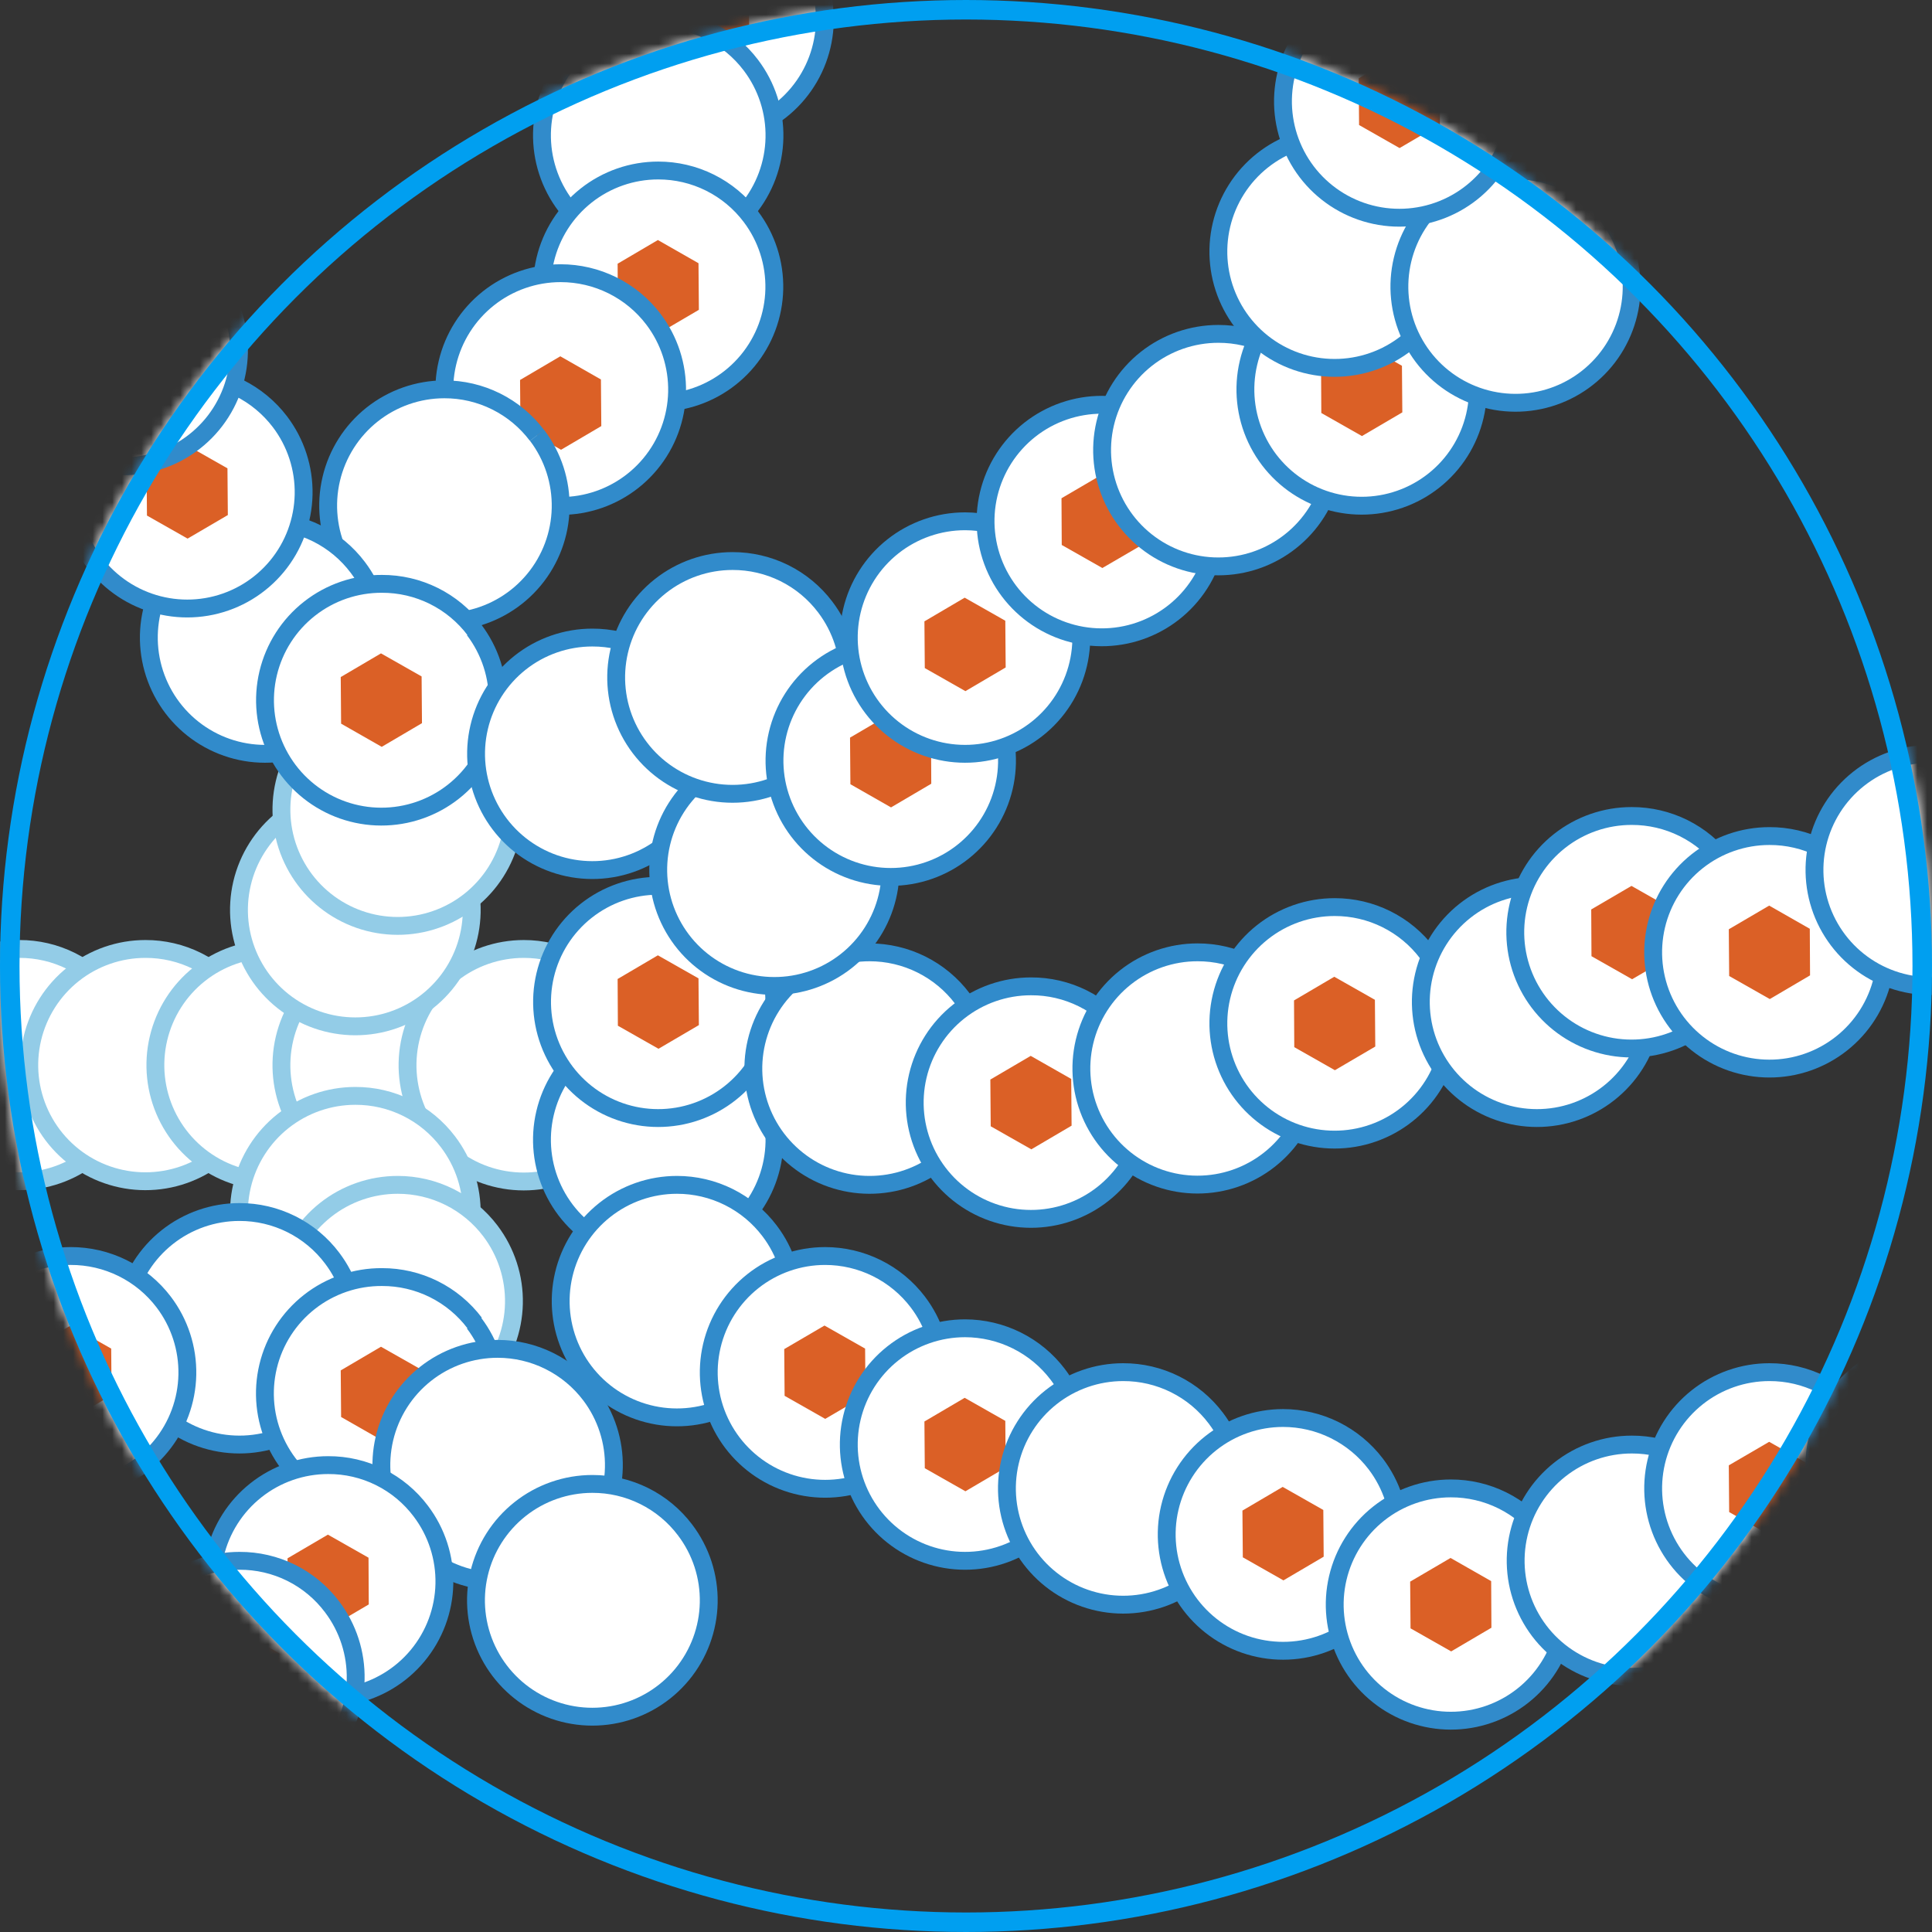 <svg width="198" height="198" viewBox="0 0 198 198" fill="none" xmlns="http://www.w3.org/2000/svg">
<rect x="0" y="0" width="198" height="198" fill="#333333" stroke="none"/>
<mask id="mask0_1187_2532" style="mask-type:alpha" maskUnits="userSpaceOnUse" x="0" y="0" width="198" height="198">
<circle cx="99" cy="99" r="99" fill="#C4C4C4"/>
</mask>
<g mask="url(#mask0_1187_2532)">
<path d="M-0.442 101.979C1.176 104.12 2.023 106.744 1.962 109.427C1.901 112.11 0.935 114.693 -0.779 116.758C-2.493 118.823 -4.854 120.248 -7.48 120.802C-10.105 121.356 -12.841 121.007 -15.243 119.811C-17.645 118.614 -19.573 116.642 -20.712 114.212C-21.852 111.783 -22.138 109.04 -21.523 106.428C-20.908 103.816 -19.428 101.488 -17.324 99.823C-15.22 98.158 -12.614 97.252 -9.931 97.254C-8.091 97.248 -6.274 97.672 -4.627 98.492C-2.979 99.313 -1.547 100.507 -0.442 101.979Z" fill="white"/>
<path d="M-0.442 101.979C1.176 104.12 2.023 106.744 1.962 109.427C1.901 112.11 0.935 114.693 -0.779 116.758C-2.493 118.823 -4.854 120.248 -7.48 120.802C-10.105 121.356 -12.841 121.007 -15.243 119.811C-17.645 118.614 -19.573 116.642 -20.712 114.212C-21.852 111.783 -22.138 109.04 -21.523 106.428C-20.908 103.816 -19.428 101.488 -17.324 99.823C-15.22 98.158 -12.614 97.252 -9.931 97.254C-8.091 97.248 -6.274 97.672 -4.627 98.492C-2.979 99.313 -1.547 100.507 -0.442 101.979" stroke="#93CCE7" stroke-width="1.83" stroke-miterlimit="10"/>
<path d="M11.473 101.979C13.091 104.12 13.938 106.744 13.877 109.427C13.816 112.11 12.85 114.693 11.136 116.758C9.423 118.823 7.061 120.248 4.436 120.802C1.81 121.356 -0.926 121.007 -3.328 119.811C-5.73 118.615 -7.657 116.642 -8.797 114.212C-9.937 111.783 -10.223 109.04 -9.608 106.428C-8.993 103.816 -7.513 101.488 -5.409 99.823C-3.304 98.158 -0.699 97.252 1.984 97.254C3.825 97.247 5.641 97.671 7.289 98.491C8.937 99.311 10.369 100.506 11.473 101.979Z" fill="white"/>
<path d="M11.473 101.979C13.091 104.12 13.938 106.744 13.877 109.427C13.816 112.11 12.85 114.693 11.136 116.758C9.423 118.823 7.061 120.248 4.436 120.802C1.81 121.356 -0.926 121.007 -3.328 119.811C-5.73 118.615 -7.657 116.642 -8.797 114.212C-9.937 111.783 -10.223 109.04 -9.608 106.428C-8.993 103.816 -7.513 101.488 -5.409 99.823C-3.304 98.158 -0.699 97.252 1.984 97.254C3.825 97.247 5.641 97.671 7.289 98.491C8.937 99.311 10.369 100.506 11.473 101.979" stroke="#93CCE7" stroke-width="1.83" stroke-miterlimit="10"/>
<path d="M24.397 101.979C26.015 104.12 26.863 106.744 26.801 109.427C26.74 112.11 25.774 114.693 24.061 116.758C22.347 118.823 19.985 120.248 17.36 120.802C14.734 121.356 11.998 121.007 9.596 119.811C7.194 118.614 5.267 116.642 4.127 114.212C2.987 111.783 2.701 109.04 3.316 106.428C3.932 103.816 5.411 101.488 7.515 99.823C9.62 98.158 12.225 97.252 14.908 97.254C16.749 97.248 18.565 97.672 20.212 98.492C21.86 99.313 23.293 100.507 24.397 101.979Z" fill="white"/>
<path d="M24.397 101.979C26.015 104.12 26.863 106.744 26.801 109.427C26.74 112.11 25.774 114.693 24.061 116.758C22.347 118.823 19.985 120.248 17.36 120.802C14.734 121.356 11.998 121.007 9.596 119.811C7.194 118.614 5.267 116.642 4.127 114.212C2.987 111.783 2.701 109.04 3.316 106.428C3.932 103.816 5.411 101.488 7.515 99.823C9.62 98.158 12.225 97.252 14.908 97.254C16.749 97.248 18.565 97.672 20.212 98.492C21.86 99.313 23.293 100.507 24.397 101.979" stroke="#93CCE7" stroke-width="1.83" stroke-miterlimit="10"/>
<path d="M37.321 101.979C38.939 104.12 39.786 106.744 39.725 109.427C39.664 112.11 38.699 114.693 36.985 116.758C35.271 118.823 32.91 120.248 30.284 120.802C27.658 121.356 24.922 121.007 22.52 119.811C20.118 118.614 18.191 116.642 17.051 114.212C15.911 111.783 15.625 109.04 16.241 106.428C16.856 103.816 18.335 101.488 20.439 99.823C22.544 98.158 25.149 97.252 27.832 97.254C29.673 97.248 31.489 97.672 33.136 98.492C34.784 99.313 36.217 100.507 37.321 101.979Z" fill="white"/>
<path d="M37.321 101.979C38.939 104.12 39.786 106.744 39.725 109.427C39.664 112.11 38.699 114.693 36.985 116.758C35.271 118.823 32.91 120.248 30.284 120.802C27.658 121.356 24.922 121.007 22.52 119.811C20.118 118.614 18.191 116.642 17.051 114.212C15.911 111.783 15.625 109.04 16.241 106.428C16.856 103.816 18.335 101.488 20.439 99.823C22.544 98.158 25.149 97.252 27.832 97.254C29.673 97.248 31.489 97.672 33.136 98.492C34.784 99.313 36.217 100.507 37.321 101.979" stroke="#93CCE7" stroke-width="1.83" stroke-miterlimit="10"/>
<path d="M50.258 101.979C51.879 104.121 52.729 106.748 52.669 109.434C52.609 112.119 51.644 114.706 49.929 116.774C48.215 118.842 45.851 120.27 43.223 120.826C40.595 121.382 37.856 121.034 35.451 119.838C33.046 118.642 31.115 116.668 29.973 114.236C28.83 111.805 28.543 109.059 29.157 106.444C29.771 103.829 31.252 101.498 33.357 99.83C35.463 98.162 38.07 97.254 40.756 97.254C42.598 97.252 44.415 97.677 46.064 98.498C47.712 99.317 49.148 100.509 50.258 101.979Z" fill="white"/>
<path d="M50.258 101.979C51.879 104.121 52.729 106.748 52.669 109.434C52.609 112.119 51.644 114.706 49.929 116.774C48.215 118.842 45.851 120.27 43.223 120.826C40.595 121.382 37.856 121.034 35.451 119.838C33.046 118.642 31.115 116.668 29.973 114.236C28.83 111.805 28.543 109.059 29.157 106.444C29.771 103.829 31.252 101.498 33.357 99.83C35.463 98.162 38.07 97.254 40.756 97.254C42.598 97.252 44.415 97.677 46.064 98.498C47.712 99.317 49.148 100.509 50.258 101.979" stroke="#93CCE7" stroke-width="1.83" stroke-miterlimit="10"/>
<path d="M63.182 101.979C64.803 104.121 65.653 106.748 65.593 109.434C65.534 112.119 64.568 114.706 62.853 116.774C61.139 118.842 58.776 120.27 56.148 120.826C53.519 121.382 50.781 121.034 48.375 119.838C45.97 118.642 44.039 116.668 42.897 114.236C41.754 111.805 41.467 109.059 42.081 106.444C42.696 103.829 44.176 101.498 46.281 99.83C48.387 98.162 50.994 97.254 53.681 97.254C55.522 97.252 57.339 97.677 58.988 98.498C60.637 99.317 62.073 100.509 63.182 101.979Z" fill="white" stroke="#93CCE7" stroke-width="1.83" stroke-miterlimit="10"/>
<path d="M45.916 86.041C47.543 88.183 48.399 90.812 48.343 93.501C48.288 96.191 47.325 98.783 45.612 100.856C43.898 102.93 41.533 104.363 38.902 104.923C36.271 105.483 33.528 105.138 31.118 103.942C28.708 102.747 26.773 100.772 25.627 98.339C24.481 95.905 24.191 93.156 24.804 90.536C25.418 87.917 26.898 85.582 29.006 83.911C31.114 82.239 33.724 81.329 36.414 81.328C38.255 81.323 40.072 81.746 41.721 82.564C43.37 83.382 44.806 84.572 45.916 86.041Z" fill="white"/>
<path d="M45.916 86.041C47.543 88.183 48.399 90.812 48.343 93.501C48.288 96.191 47.325 98.783 45.612 100.856C43.898 102.93 41.533 104.363 38.902 104.923C36.271 105.483 33.528 105.138 31.118 103.942C28.708 102.747 26.773 100.772 25.627 98.339C24.481 95.905 24.191 93.156 24.804 90.536C25.418 87.917 26.898 85.582 29.006 83.911C31.114 82.239 33.724 81.329 36.414 81.328C38.255 81.323 40.072 81.746 41.721 82.564C43.37 83.382 44.806 84.572 45.916 86.041" stroke="#93CCE7" stroke-width="1.83" stroke-miterlimit="10"/>
<path d="M45.916 117.023C47.543 119.165 48.399 121.794 48.343 124.484C48.288 127.173 47.325 129.765 45.612 131.838C43.898 133.912 41.533 135.345 38.902 135.905C36.271 136.465 33.528 136.12 31.118 134.925C28.708 133.729 26.773 131.755 25.627 129.321C24.481 126.887 24.191 124.138 24.804 121.519C25.418 118.899 26.898 116.565 29.006 114.893C31.114 113.221 33.724 112.311 36.414 112.311C38.255 112.304 40.073 112.727 41.722 113.545C43.371 114.363 44.807 115.554 45.916 117.023Z" fill="white" stroke="#93CCE7" stroke-width="1.83" stroke-miterlimit="10"/>
<path d="M50.258 75.786C51.879 77.928 52.729 80.555 52.669 83.241C52.609 85.926 51.644 88.513 49.929 90.581C48.215 92.649 45.851 94.077 43.223 94.633C40.595 95.189 37.856 94.841 35.451 93.645C33.046 92.448 31.115 90.475 29.973 88.043C28.83 85.612 28.543 82.866 29.157 80.251C29.771 77.636 31.252 75.305 33.357 73.637C35.463 71.968 38.07 71.061 40.756 71.061C42.598 71.059 44.415 71.484 46.064 72.304C47.712 73.124 49.148 74.316 50.258 75.786Z" fill="white"/>
<path d="M50.258 75.786C51.879 77.928 52.729 80.555 52.669 83.241C52.609 85.926 51.644 88.513 49.929 90.581C48.215 92.649 45.851 94.077 43.223 94.633C40.595 95.189 37.856 94.841 35.451 93.645C33.046 92.448 31.115 90.475 29.973 88.043C28.83 85.612 28.543 82.866 29.157 80.251C29.771 77.636 31.252 75.305 33.357 73.637C35.463 71.968 38.07 71.061 40.756 71.061C42.598 71.059 44.415 71.484 46.064 72.304C47.712 73.124 49.148 74.316 50.258 75.786" stroke="#93CCE7" stroke-width="1.83" stroke-miterlimit="10"/>
<path d="M50.258 126.154C51.879 128.297 52.729 130.924 52.669 133.609C52.609 136.295 51.644 138.882 49.929 140.95C48.215 143.018 45.851 144.445 43.223 145.002C40.595 145.558 37.856 145.209 35.451 144.013C33.046 142.817 31.115 140.843 29.973 138.412C28.83 135.981 28.543 133.235 29.157 130.619C29.771 128.004 31.252 125.674 33.357 124.005C35.463 122.337 38.07 121.429 40.756 121.429C42.598 121.427 44.415 121.853 46.064 122.673C47.712 123.493 49.148 124.685 50.258 126.154Z" fill="white" stroke="#93CCE7" stroke-width="1.83" stroke-miterlimit="10"/>
<path d="M34.039 128.938C35.66 131.081 36.51 133.708 36.45 136.393C36.39 139.079 35.425 141.666 33.71 143.734C31.996 145.802 29.633 147.229 27.005 147.786C24.376 148.342 21.637 147.993 19.232 146.797C16.827 145.601 14.896 143.627 13.754 141.196C12.611 138.765 12.324 136.019 12.938 133.403C13.553 130.788 15.033 128.457 17.138 126.789C19.244 125.121 21.851 124.213 24.538 124.213C26.38 124.208 28.198 124.633 29.847 125.453C31.496 126.273 32.932 127.467 34.039 128.938Z" fill="white" stroke="#318BCB" stroke-width="1.83" stroke-miterlimit="10"/>
<path d="M16.773 133.434C18.398 135.574 19.254 138.201 19.2 140.888C19.146 143.575 18.186 146.166 16.476 148.239C14.766 150.313 12.405 151.748 9.777 152.312C7.149 152.876 4.408 152.535 1.997 151.346C-0.413 150.157 -2.351 148.189 -3.503 145.76C-4.655 143.332 -4.952 140.585 -4.348 137.966C-3.743 135.347 -2.272 133.009 -0.172 131.331C1.927 129.653 4.532 128.734 7.22 128.721C9.068 128.714 10.893 129.136 12.551 129.953C14.209 130.771 15.654 131.962 16.773 133.434Z" fill="white"/>
<path d="M16.773 133.434C18.398 135.574 19.254 138.201 19.2 140.888C19.146 143.575 18.186 146.166 16.476 148.239C14.766 150.313 12.405 151.748 9.777 152.312C7.149 152.876 4.408 152.535 1.997 151.346C-0.413 150.157 -2.351 148.189 -3.503 145.76C-4.655 143.332 -4.952 140.585 -4.348 137.966C-3.743 135.347 -2.272 133.009 -0.172 131.331C1.927 129.653 4.532 128.734 7.22 128.721C9.068 128.714 10.893 129.136 12.551 129.953C14.209 130.771 15.654 131.962 16.773 133.434" stroke="#318BCB" stroke-width="1.83" stroke-miterlimit="10"/>
<path d="M-3.252 138.07C-1.631 140.212 -0.781 142.839 -0.841 145.525C-0.901 148.21 -1.866 150.797 -3.581 152.865C-5.295 154.933 -7.658 156.361 -10.287 156.917C-12.915 157.473 -15.654 157.125 -18.059 155.929C-20.464 154.732 -22.395 152.759 -23.537 150.327C-24.68 147.896 -24.967 145.15 -24.353 142.535C-23.738 139.92 -22.258 137.589 -20.153 135.921C-18.047 134.252 -15.44 133.345 -12.753 133.345C-10.911 133.336 -9.091 133.758 -7.441 134.579C-5.791 135.399 -4.357 136.595 -3.252 138.07Z" fill="white"/>
<path d="M-3.252 138.07C-1.631 140.212 -0.781 142.839 -0.841 145.525C-0.901 148.21 -1.866 150.797 -3.581 152.865C-5.295 154.933 -7.658 156.361 -10.287 156.917C-12.915 157.473 -15.654 157.125 -18.059 155.929C-20.464 154.732 -22.395 152.759 -23.537 150.327C-24.68 147.896 -24.967 145.15 -24.353 142.535C-23.738 139.92 -22.258 137.589 -20.153 135.921C-18.047 134.252 -15.44 133.345 -12.753 133.345C-10.911 133.336 -9.091 133.758 -7.441 134.579C-5.791 135.399 -4.357 136.595 -3.252 138.07" stroke="#318BCB" stroke-width="1.83" stroke-miterlimit="10"/>
<path d="M7.233 135.848L3.108 138.261L3.146 143.05L7.31 145.413L11.434 142.999L11.396 138.21L7.233 135.848Z" fill="url(#paint0_linear_1187_2532)"/>
<path d="M48.585 135.605C50.211 137.751 51.063 140.384 51.002 143.076C50.941 145.768 49.972 148.36 48.251 150.431C46.53 152.502 44.159 153.93 41.524 154.482C38.889 155.034 36.144 154.679 33.737 153.474C31.329 152.268 29.4 150.284 28.264 147.843C27.127 145.402 26.85 142.648 27.477 140.03C28.104 137.411 29.598 135.082 31.717 133.421C33.836 131.76 36.455 130.864 39.147 130.88C40.988 130.874 42.805 131.297 44.454 132.115C46.103 132.933 47.539 134.124 48.649 135.592" fill="white"/>
<path d="M48.585 135.605C50.211 137.751 51.063 140.384 51.002 143.076C50.941 145.768 49.972 148.36 48.251 150.431C46.53 152.502 44.159 153.93 41.524 154.482C38.889 155.034 36.144 154.679 33.737 153.474C31.329 152.268 29.4 150.284 28.264 147.843C27.127 145.402 26.85 142.648 27.477 140.03C28.104 137.411 29.598 135.082 31.717 133.421C33.836 131.76 36.455 130.864 39.147 130.88C40.988 130.874 42.805 131.297 44.454 132.115C46.103 132.933 47.539 134.124 48.649 135.592" stroke="#318BCB" stroke-width="1.83" stroke-miterlimit="10"/>
<path d="M39.045 138.019L34.92 140.445L34.958 145.221L39.121 147.597L43.246 145.17L43.208 140.381L39.045 138.019Z" fill="url(#paint1_linear_1187_2532)"/>
<path d="M60.5 142.961C62.121 145.103 62.971 147.73 62.911 150.416C62.851 153.101 61.886 155.688 60.171 157.756C58.456 159.824 56.093 161.252 53.465 161.808C50.837 162.364 48.098 162.016 45.693 160.82C43.288 159.623 41.357 157.65 40.215 155.218C39.072 152.787 38.785 150.041 39.399 147.426C40.013 144.811 41.493 142.48 43.599 140.812C45.705 139.143 48.312 138.236 50.998 138.236C52.84 138.236 54.656 138.662 56.304 139.482C57.953 140.302 59.389 141.493 60.5 142.961Z" fill="white"/>
<path d="M60.5 142.961C62.121 145.103 62.971 147.73 62.911 150.416C62.851 153.101 61.886 155.688 60.171 157.756C58.456 159.824 56.093 161.252 53.465 161.808C50.837 162.364 48.098 162.016 45.693 160.82C43.288 159.623 41.357 157.65 40.215 155.218C39.072 152.787 38.785 150.041 39.399 147.426C40.013 144.811 41.493 142.48 43.599 140.812C45.705 139.143 48.312 138.236 50.998 138.236C52.84 138.236 54.656 138.662 56.304 139.482C57.953 140.302 59.389 141.493 60.5 142.961" stroke="#318BCB" stroke-width="1.83" stroke-miterlimit="10"/>
<path d="M70.206 156.792C71.834 158.934 72.689 161.563 72.634 164.252C72.579 166.942 71.616 169.534 69.902 171.607C68.188 173.68 65.824 175.114 63.193 175.674C60.562 176.234 57.818 175.889 55.408 174.693C52.998 173.498 51.063 171.523 49.917 169.09C48.771 166.656 48.481 163.907 49.095 161.287C49.708 158.668 51.189 156.333 53.296 154.662C55.404 152.99 58.015 152.08 60.705 152.079C62.546 152.074 64.362 152.497 66.011 153.315C67.661 154.133 69.097 155.323 70.206 156.792Z" fill="white"/>
<path d="M70.206 156.792C71.834 158.934 72.689 161.563 72.634 164.252C72.579 166.942 71.616 169.534 69.902 171.607C68.188 173.68 65.824 175.114 63.193 175.674C60.562 176.234 57.818 175.889 55.408 174.693C52.998 173.498 51.063 171.523 49.917 169.09C48.771 166.656 48.481 163.907 49.095 161.287C49.708 158.668 51.189 156.333 53.296 154.662C55.404 152.99 58.015 152.08 60.705 152.079C62.546 152.074 64.362 152.497 66.011 153.315C67.661 154.133 69.097 155.323 70.206 156.792" stroke="#318BCB" stroke-width="1.83" stroke-miterlimit="10"/>
<path d="M43.132 154.876C44.752 157.018 45.602 159.645 45.542 162.331C45.483 165.016 44.517 167.603 42.803 169.671C41.088 171.739 38.725 173.167 36.097 173.723C33.469 174.279 30.73 173.931 28.324 172.735C25.919 171.539 23.989 169.565 22.846 167.133C21.704 164.702 21.416 161.956 22.031 159.341C22.645 156.726 24.125 154.395 26.231 152.727C28.336 151.059 30.944 150.151 33.63 150.151C35.473 150.142 37.292 150.565 38.942 151.385C40.592 152.206 42.027 153.401 43.132 154.876Z" fill="white" stroke="#318BCB" stroke-width="1.83" stroke-miterlimit="10"/>
<path d="M33.605 157.277L29.467 159.704L29.505 164.493L33.668 166.855L37.793 164.429L37.768 159.64L33.605 157.277Z" fill="url(#paint2_linear_1187_2532)"/>
<path d="M34.039 164.684C35.66 166.826 36.51 169.454 36.45 172.139C36.39 174.825 35.425 177.412 33.71 179.48C31.996 181.547 29.633 182.975 27.005 183.531C24.376 184.088 21.637 183.739 19.232 182.543C16.827 181.347 14.896 179.373 13.754 176.942C12.611 174.51 12.324 171.764 12.938 169.149C13.553 166.534 15.033 164.203 17.138 162.535C19.244 160.867 21.851 159.959 24.538 159.959C26.38 159.95 28.2 160.373 29.85 161.193C31.5 162.014 32.934 163.21 34.039 164.684Z" fill="white"/>
<path d="M34.039 164.684C35.66 166.826 36.51 169.454 36.45 172.139C36.39 174.825 35.425 177.412 33.71 179.48C31.996 181.547 29.633 182.975 27.005 183.531C24.376 184.088 21.637 183.739 19.232 182.543C16.827 181.347 14.896 179.373 13.754 176.942C12.611 174.51 12.324 171.764 12.938 169.149C13.553 166.534 15.033 164.203 17.138 162.535C19.244 160.867 21.851 159.959 24.538 159.959C26.38 159.95 28.2 160.373 29.85 161.193C31.5 162.014 32.934 163.21 34.039 164.684" stroke="#318BCB" stroke-width="1.83" stroke-miterlimit="10"/>
<path d="M24.474 167.085L20.336 169.512L20.374 174.301L24.538 176.664L28.663 174.237L28.637 169.448L24.474 167.085Z" fill="url(#paint3_linear_1187_2532)"/>
<path d="M76.949 109.603C78.574 111.744 79.427 114.371 79.37 117.057C79.313 119.744 78.35 122.332 76.637 124.403C74.924 126.473 72.561 127.903 69.933 128.461C67.304 129.02 64.564 128.673 62.158 127.478C59.751 126.283 57.819 124.309 56.675 121.877C55.532 119.446 55.243 116.699 55.858 114.083C56.472 111.467 57.952 109.135 60.059 107.467C62.165 105.798 64.773 104.89 67.46 104.891C69.299 104.888 71.113 105.313 72.759 106.13C74.406 106.948 75.84 108.137 76.949 109.603Z" fill="white" stroke="#318BCB" stroke-width="1.83" stroke-miterlimit="10"/>
<path d="M78.878 126.154C80.499 128.297 81.348 130.924 81.288 133.609C81.229 136.295 80.263 138.882 78.549 140.95C76.834 143.018 74.471 144.445 71.843 145.002C69.215 145.558 66.476 145.209 64.07 144.013C61.665 142.817 59.735 140.843 58.592 138.412C57.45 135.981 57.162 133.235 57.777 130.619C58.391 128.004 59.871 125.674 61.977 124.005C64.082 122.337 66.69 121.429 69.376 121.429C71.218 121.427 73.034 121.853 74.683 122.673C76.332 123.493 77.768 124.685 78.878 126.154Z" fill="white"/>
<path d="M78.878 126.154C80.499 128.297 81.348 130.924 81.288 133.609C81.229 136.295 80.263 138.882 78.549 140.95C76.834 143.018 74.471 144.445 71.843 145.002C69.215 145.558 66.476 145.209 64.07 144.013C61.665 142.817 59.735 140.843 58.592 138.412C57.45 135.981 57.162 133.235 57.777 130.619C58.391 128.004 59.871 125.674 61.977 124.005C64.082 122.337 66.69 121.429 69.376 121.429C71.218 121.427 73.034 121.853 74.683 122.673C76.332 123.493 77.768 124.685 78.878 126.154" stroke="#318BCB" stroke-width="1.83" stroke-miterlimit="10"/>
<path d="M94.062 133.434C95.69 135.576 96.545 138.205 96.49 140.895C96.434 143.584 95.472 146.176 93.758 148.249C92.044 150.323 89.68 151.756 87.049 152.316C84.418 152.876 81.674 152.531 79.264 151.336C76.855 150.14 74.919 148.166 73.773 145.732C72.627 143.298 72.337 140.549 72.951 137.93C73.564 135.311 75.045 132.976 77.152 131.304C79.26 129.633 81.871 128.722 84.561 128.722C86.4 128.722 88.215 129.148 89.864 129.965C91.512 130.783 92.949 131.97 94.062 133.434Z" fill="white"/>
<path d="M94.062 133.434C95.69 135.576 96.545 138.205 96.49 140.895C96.434 143.584 95.472 146.176 93.758 148.249C92.044 150.323 89.68 151.756 87.049 152.316C84.418 152.876 81.674 152.531 79.264 151.336C76.855 150.14 74.919 148.166 73.773 145.732C72.627 143.298 72.337 140.549 72.951 137.93C73.564 135.311 75.045 132.976 77.152 131.304C79.26 129.633 81.871 128.722 84.561 128.722C86.4 128.722 88.215 129.148 89.864 129.965C91.512 130.783 92.949 131.97 94.062 133.434" stroke="#318BCB" stroke-width="1.83" stroke-miterlimit="10"/>
<path d="M84.497 135.848L80.372 138.261L80.41 143.05L84.573 145.413L88.698 142.999L88.66 138.21L84.497 135.848Z" fill="url(#paint4_linear_1187_2532)"/>
<path d="M108.404 140.854C110.025 142.996 110.874 145.623 110.815 148.308C110.755 150.994 109.789 153.581 108.075 155.649C106.36 157.717 103.997 159.145 101.369 159.701C98.741 160.257 96.002 159.909 93.597 158.712C91.191 157.516 89.261 155.542 88.118 153.111C86.976 150.68 86.689 147.934 87.303 145.319C87.917 142.704 89.397 140.373 91.503 138.704C93.608 137.036 96.216 136.128 98.902 136.128C100.743 136.13 102.558 136.558 104.207 137.378C105.855 138.197 107.291 139.387 108.404 140.854Z" fill="white"/>
<path d="M108.404 140.854C110.025 142.996 110.874 145.623 110.815 148.308C110.755 150.994 109.789 153.581 108.075 155.649C106.36 157.717 103.997 159.145 101.369 159.701C98.741 160.257 96.002 159.909 93.597 158.712C91.191 157.516 89.261 155.542 88.118 153.111C86.976 150.68 86.689 147.934 87.303 145.319C87.917 142.704 89.397 140.373 91.503 138.704C93.608 137.036 96.216 136.128 98.902 136.128C100.743 136.13 102.558 136.558 104.207 137.378C105.855 138.197 107.291 139.387 108.404 140.854" stroke="#318BCB" stroke-width="1.83" stroke-miterlimit="10"/>
<path d="M98.864 143.255L94.739 145.681L94.777 150.47L98.941 152.833L103.066 150.407L103.027 145.617L98.864 143.255Z" fill="url(#paint5_linear_1187_2532)"/>
<path d="M124.61 145.349C126.231 147.491 127.081 150.118 127.021 152.804C126.961 155.49 125.996 158.076 124.281 160.144C122.567 162.212 120.203 163.64 117.575 164.196C114.947 164.753 112.208 164.404 109.803 163.208C107.398 162.012 105.467 160.038 104.325 157.607C103.182 155.175 102.895 152.429 103.509 149.814C104.124 147.199 105.604 144.868 107.709 143.2C109.815 141.532 112.422 140.624 115.108 140.624C116.95 140.619 118.768 141.044 120.418 141.864C122.067 142.684 123.502 143.877 124.61 145.349Z" fill="white"/>
<path d="M124.61 145.349C126.231 147.491 127.081 150.118 127.021 152.804C126.961 155.49 125.996 158.076 124.281 160.144C122.567 162.212 120.203 163.64 117.575 164.196C114.947 164.753 112.208 164.404 109.803 163.208C107.398 162.012 105.467 160.038 104.325 157.607C103.182 155.175 102.895 152.429 103.509 149.814C104.124 147.199 105.604 144.868 107.709 143.2C109.815 141.532 112.422 140.624 115.108 140.624C116.95 140.619 118.768 141.044 120.418 141.864C122.067 142.684 123.502 143.877 124.61 145.349" stroke="#318BCB" stroke-width="1.83" stroke-miterlimit="10"/>
<path d="M140.995 150.036C142.622 152.178 143.478 154.807 143.423 157.497C143.367 160.186 142.405 162.778 140.691 164.851C138.977 166.925 136.612 168.358 133.981 168.918C131.35 169.478 128.607 169.133 126.197 167.938C123.787 166.742 121.852 164.768 120.706 162.334C119.56 159.9 119.27 157.151 119.883 154.532C120.497 151.913 121.978 149.578 124.085 147.906C126.193 146.235 128.804 145.325 131.494 145.324C133.333 145.325 135.148 145.751 136.796 146.568C138.444 147.386 139.881 148.573 140.995 150.036Z" fill="white"/>
<path d="M140.995 150.036C142.622 152.178 143.478 154.807 143.423 157.497C143.367 160.186 142.405 162.778 140.691 164.851C138.977 166.925 136.612 168.358 133.981 168.918C131.35 169.478 128.607 169.133 126.197 167.938C123.787 166.742 121.852 164.768 120.706 162.334C119.56 159.9 119.27 157.151 119.883 154.532C120.497 151.913 121.978 149.578 124.085 147.906C126.193 146.235 128.804 145.325 131.494 145.324C133.333 145.325 135.148 145.751 136.796 146.568C138.444 147.386 139.881 148.573 140.995 150.036" stroke="#318BCB" stroke-width="1.83" stroke-miterlimit="10"/>
<path d="M158.185 157.264C159.803 159.405 160.65 162.029 160.589 164.711C160.529 167.393 159.563 169.976 157.85 172.041C156.138 174.106 153.777 175.531 151.152 176.087C148.527 176.642 145.792 176.294 143.39 175.099C140.988 173.904 139.059 171.933 137.918 169.505C136.777 167.077 136.489 164.335 137.102 161.723C137.715 159.111 139.192 156.782 141.295 155.115C143.397 153.448 146 152.541 148.683 152.539C150.525 152.534 152.343 152.959 153.993 153.779C155.642 154.599 157.077 155.792 158.185 157.264Z" fill="white" stroke="#318BCB" stroke-width="1.83" stroke-miterlimit="10"/>
<path d="M176.728 152.769C178.346 154.91 179.194 157.534 179.133 160.217C179.072 162.9 178.106 165.483 176.392 167.548C174.678 169.613 172.317 171.038 169.691 171.592C167.065 172.146 164.33 171.797 161.928 170.601C159.525 169.404 157.598 167.432 156.458 165.002C155.318 162.573 155.033 159.83 155.648 157.218C156.263 154.606 157.743 152.278 159.847 150.613C161.951 148.948 164.556 148.042 167.24 148.044C169.08 148.04 170.895 148.465 172.542 149.285C174.189 150.105 175.623 151.298 176.728 152.769Z" fill="white"/>
<path d="M176.728 152.769C178.346 154.91 179.194 157.534 179.133 160.217C179.072 162.9 178.106 165.483 176.392 167.548C174.678 169.613 172.317 171.038 169.691 171.592C167.065 172.146 164.33 171.797 161.928 170.601C159.525 169.404 157.598 167.432 156.458 165.002C155.318 162.573 155.033 159.83 155.648 157.218C156.263 154.606 157.743 152.278 159.847 150.613C161.951 148.948 164.556 148.042 167.24 148.044C169.08 148.04 170.895 148.465 172.542 149.285C174.189 150.105 175.623 151.298 176.728 152.769" stroke="#318BCB" stroke-width="1.83" stroke-miterlimit="10"/>
<path d="M190.84 145.349C192.461 147.491 193.311 150.118 193.251 152.804C193.191 155.49 192.226 158.076 190.511 160.144C188.797 162.212 186.434 163.64 183.806 164.196C181.177 164.753 178.438 164.404 176.033 163.208C173.628 162.012 171.697 160.038 170.555 157.607C169.412 155.175 169.125 152.429 169.739 149.814C170.354 147.199 171.834 144.868 173.939 143.2C176.045 141.532 178.652 140.624 181.339 140.624C183.181 140.619 184.999 141.044 186.648 141.864C188.297 142.684 189.733 143.877 190.84 145.349Z" fill="white"/>
<path d="M190.84 145.349C192.461 147.491 193.311 150.118 193.251 152.804C193.191 155.49 192.226 158.076 190.511 160.144C188.797 162.212 186.434 163.64 183.806 164.196C181.177 164.753 178.438 164.404 176.033 163.208C173.628 162.012 171.697 160.038 170.555 157.607C169.412 155.175 169.125 152.429 169.739 149.814C170.354 147.199 171.834 144.868 173.939 143.2C176.045 141.532 178.652 140.624 181.339 140.624C183.181 140.619 184.999 141.044 186.648 141.864C188.297 142.684 189.733 143.877 190.84 145.349" stroke="#318BCB" stroke-width="1.83" stroke-miterlimit="10"/>
<path d="M181.313 147.763L177.175 150.176L177.213 154.965L181.377 157.328L185.502 154.902L185.476 150.125L181.313 147.763Z" fill="url(#paint6_linear_1187_2532)"/>
<path d="M148.658 159.666L144.52 162.092L144.558 166.881L148.722 169.244L152.847 166.817L152.821 162.041L148.658 159.666Z" fill="url(#paint7_linear_1187_2532)"/>
<path d="M207.353 142.961C208.971 145.102 209.818 147.726 209.757 150.409C209.696 153.092 208.73 155.675 207.016 157.74C205.303 159.805 202.941 161.23 200.316 161.784C197.69 162.338 194.954 161.989 192.552 160.793C190.15 159.596 188.223 157.624 187.083 155.194C185.943 152.765 185.657 150.022 186.272 147.41C186.887 144.798 188.367 142.47 190.471 140.805C192.575 139.14 195.181 138.234 197.864 138.236C199.704 138.232 201.52 138.657 203.167 139.477C204.814 140.297 206.247 141.49 207.353 142.961Z" fill="white"/>
<path d="M207.353 142.961C208.971 145.102 209.818 147.726 209.757 150.409C209.696 153.092 208.73 155.675 207.016 157.74C205.303 159.805 202.941 161.23 200.316 161.784C197.69 162.338 194.954 161.989 192.552 160.793C190.15 159.596 188.223 157.624 187.083 155.194C185.943 152.765 185.657 150.022 186.272 147.41C186.887 144.798 188.367 142.47 190.471 140.805C192.575 139.14 195.181 138.234 197.864 138.236C199.704 138.232 201.52 138.657 203.167 139.477C204.814 140.297 206.247 141.49 207.353 142.961" stroke="#318BCB" stroke-width="1.83" stroke-miterlimit="10"/>
<path d="M197.826 145.362L193.701 147.788L193.726 152.577L197.89 154.94L202.027 152.514L201.989 147.724L197.826 145.362Z" fill="url(#paint8_linear_1187_2532)"/>
<path d="M76.949 95.504C78.567 97.645 79.415 100.269 79.354 102.952C79.293 105.635 78.327 108.218 76.613 110.283C74.899 112.348 72.538 113.773 69.912 114.327C67.286 114.881 64.551 114.532 62.148 113.336C59.746 112.14 57.819 110.167 56.679 107.738C55.539 105.308 55.254 102.565 55.869 99.953C56.484 97.341 57.964 95.013 60.068 93.348C62.172 91.683 64.777 90.777 67.46 90.779C69.301 90.775 71.116 91.2 72.763 92.02C74.41 92.84 75.844 94.033 76.949 95.504Z" fill="white" stroke="#318BCB" stroke-width="1.83" stroke-miterlimit="10"/>
<path d="M98.621 102.324C100.243 104.466 101.092 107.093 101.032 109.779C100.973 112.464 100.007 115.051 98.293 117.119C96.578 119.187 94.215 120.615 91.587 121.171C88.959 121.727 86.22 121.379 83.814 120.183C81.409 118.986 79.479 117.013 78.336 114.581C77.194 112.15 76.906 109.404 77.521 106.789C78.135 104.174 79.615 101.843 81.721 100.175C83.826 98.507 86.434 97.599 89.12 97.599C90.961 97.599 92.777 98.025 94.426 98.845C96.074 99.665 97.51 100.856 98.621 102.324Z" fill="white"/>
<path d="M98.621 102.324C100.243 104.466 101.092 107.093 101.032 109.779C100.973 112.464 100.007 115.051 98.293 117.119C96.578 119.187 94.215 120.615 91.587 121.171C88.959 121.727 86.22 121.379 83.814 120.183C81.409 118.986 79.479 117.013 78.336 114.581C77.194 112.15 76.906 109.404 77.521 106.789C78.135 104.174 79.615 101.843 81.721 100.175C83.826 98.507 86.434 97.599 89.12 97.599C90.961 97.599 92.777 98.025 94.426 98.845C96.074 99.665 97.51 100.856 98.621 102.324" stroke="#318BCB" stroke-width="1.83" stroke-miterlimit="10"/>
<path d="M115.16 105.81C116.781 107.952 117.63 110.579 117.571 113.265C117.511 115.951 116.546 118.538 114.831 120.605C113.116 122.673 110.753 124.101 108.125 124.657C105.497 125.214 102.758 124.865 100.353 123.669C97.947 122.473 96.017 120.499 94.874 118.068C93.732 115.636 93.445 112.89 94.059 110.275C94.673 107.66 96.153 105.329 98.259 103.661C100.364 101.993 102.972 101.085 105.658 101.085C107.501 101.076 109.32 101.499 110.97 102.319C112.62 103.14 114.055 104.336 115.16 105.81Z" fill="white"/>
<path d="M115.16 105.81C116.781 107.952 117.63 110.579 117.571 113.265C117.511 115.951 116.546 118.538 114.831 120.605C113.116 122.673 110.753 124.101 108.125 124.657C105.497 125.214 102.758 124.865 100.353 123.669C97.947 122.473 96.017 120.499 94.874 118.068C93.732 115.636 93.445 112.89 94.059 110.275C94.673 107.66 96.153 105.329 98.259 103.661C100.364 101.993 102.972 101.085 105.658 101.085C107.501 101.076 109.32 101.499 110.97 102.319C112.62 103.14 114.055 104.336 115.16 105.81" stroke="#318BCB" stroke-width="1.83" stroke-miterlimit="10"/>
<path d="M105.632 108.211L101.495 110.638L101.533 115.427L105.696 117.789L109.821 115.363L109.783 110.574L105.632 108.211Z" fill="url(#paint9_linear_1187_2532)"/>
<path d="M67.422 97.905L63.297 100.332L63.323 105.121L67.486 107.483L71.624 105.057L71.585 100.268L67.422 97.905Z" fill="url(#paint10_linear_1187_2532)"/>
<path d="M132.222 102.324C133.84 104.465 134.687 107.089 134.626 109.772C134.565 112.455 133.599 115.038 131.885 117.103C130.171 119.168 127.81 120.593 125.184 121.147C122.559 121.701 119.823 121.352 117.421 120.156C115.019 118.959 113.091 116.987 111.951 114.557C110.811 112.128 110.526 109.385 111.141 106.773C111.756 104.161 113.236 101.833 115.34 100.168C117.444 98.503 120.049 97.597 122.733 97.599C124.573 97.595 126.388 98.02 128.036 98.84C129.683 99.66 131.116 100.853 132.222 102.324Z" fill="white"/>
<path d="M132.222 102.324C133.84 104.465 134.687 107.089 134.626 109.772C134.565 112.455 133.599 115.038 131.885 117.103C130.171 119.168 127.81 120.593 125.184 121.147C122.559 121.701 119.823 121.352 117.421 120.156C115.019 118.959 113.091 116.987 111.951 114.557C110.811 112.128 110.526 109.385 111.141 106.773C111.756 104.161 113.236 101.833 115.34 100.168C117.444 98.503 120.049 97.597 122.733 97.599C124.573 97.595 126.388 98.02 128.036 98.84C129.683 99.66 131.116 100.853 132.222 102.324" stroke="#318BCB" stroke-width="1.83" stroke-miterlimit="10"/>
<path d="M146.27 97.675C147.894 99.816 148.747 102.443 148.691 105.129C148.634 107.816 147.671 110.404 145.958 112.475C144.245 114.545 141.882 115.975 139.253 116.533C136.625 117.092 133.885 116.745 131.478 115.55C129.071 114.355 127.139 112.381 125.996 109.949C124.852 107.518 124.564 104.771 125.178 102.155C125.792 99.539 127.273 97.207 129.379 95.538C131.485 93.87 134.094 92.962 136.781 92.963C138.62 92.959 140.434 93.383 142.081 94.201C143.727 95.019 145.161 96.208 146.27 97.675Z" fill="white"/>
<path d="M146.27 97.675C147.894 99.816 148.747 102.443 148.691 105.129C148.634 107.816 147.671 110.404 145.958 112.475C144.245 114.545 141.882 115.975 139.253 116.533C136.625 117.092 133.885 116.745 131.478 115.55C129.071 114.355 127.139 112.381 125.996 109.949C124.852 107.518 124.564 104.771 125.178 102.155C125.792 99.539 127.273 97.207 129.379 95.538C131.485 93.87 134.094 92.962 136.781 92.963C138.62 92.959 140.434 93.383 142.081 94.201C143.727 95.019 145.161 96.208 146.27 97.675" stroke="#318BCB" stroke-width="1.83" stroke-miterlimit="10"/>
<path d="M136.742 100.102L132.617 102.528L132.643 107.317L136.806 109.68L140.944 107.254L140.906 102.464L136.742 100.102Z" fill="url(#paint11_linear_1187_2532)"/>
<path d="M167.009 95.504C168.628 97.645 169.475 100.269 169.414 102.952C169.353 105.635 168.387 108.218 166.673 110.283C164.959 112.348 162.598 113.773 159.972 114.327C157.347 114.881 154.611 114.532 152.209 113.336C149.807 112.14 147.879 110.167 146.739 107.738C145.599 105.308 145.314 102.565 145.929 99.953C146.544 97.341 148.024 95.013 150.128 93.348C152.232 91.683 154.837 90.777 157.521 90.779C159.361 90.774 161.177 91.198 162.824 92.019C164.471 92.839 165.905 94.032 167.009 95.504Z" fill="white"/>
<path d="M167.009 95.504C168.628 97.645 169.475 100.269 169.414 102.952C169.353 105.635 168.387 108.218 166.673 110.283C164.959 112.348 162.598 113.773 159.972 114.327C157.347 114.881 154.611 114.532 152.209 113.336C149.807 112.14 147.879 110.167 146.739 107.738C145.599 105.308 145.314 102.565 145.929 99.953C146.544 97.341 148.024 95.013 150.128 93.348C152.232 91.683 154.837 90.777 157.521 90.779C159.361 90.774 161.177 91.198 162.824 92.019C164.471 92.839 165.905 94.032 167.009 95.504" stroke="#318BCB" stroke-width="1.83" stroke-miterlimit="10"/>
<path d="M176.728 88.378C178.343 90.525 179.186 93.154 179.119 95.84C179.052 98.525 178.08 101.109 176.359 103.172C174.639 105.236 172.272 106.657 169.643 107.206C167.013 107.755 164.275 107.4 161.873 106.197C159.471 104.994 157.546 103.015 156.41 100.581C155.274 98.147 154.994 95.4 155.615 92.787C156.237 90.173 157.723 87.846 159.833 86.184C161.943 84.521 164.553 83.62 167.239 83.627C169.078 83.625 170.892 84.049 172.538 84.867C174.185 85.685 175.619 86.874 176.728 88.34" fill="white"/>
<path d="M176.728 88.378C178.343 90.525 179.186 93.154 179.119 95.84C179.052 98.525 178.08 101.109 176.359 103.172C174.639 105.236 172.272 106.657 169.643 107.206C167.013 107.755 164.275 107.4 161.873 106.197C159.471 104.994 157.546 103.015 156.41 100.581C155.274 98.147 154.994 95.4 155.615 92.787C156.237 90.173 157.723 87.846 159.833 86.184C161.943 84.521 164.553 83.62 167.239 83.627C169.078 83.625 170.892 84.049 172.538 84.867C174.185 85.685 175.619 86.874 176.728 88.34" stroke="#318BCB" stroke-width="1.83" stroke-miterlimit="10"/>
<path d="M167.201 90.792L163.076 93.205L163.102 97.995L167.265 100.357L171.403 97.943L171.364 93.154L167.201 90.792Z" fill="url(#paint12_linear_1187_2532)"/>
<path d="M190.84 90.408C192.461 92.55 193.311 95.178 193.251 97.863C193.191 100.549 192.226 103.136 190.511 105.204C188.797 107.272 186.434 108.699 183.806 109.256C181.177 109.812 178.438 109.463 176.033 108.267C173.628 107.071 171.697 105.097 170.555 102.666C169.412 100.235 169.125 97.489 169.739 94.873C170.354 92.258 171.834 89.927 173.939 88.259C176.045 86.591 178.652 85.683 181.339 85.683C183.181 85.676 185 86.1 186.649 86.92C188.299 87.741 189.734 88.935 190.84 90.408Z" fill="white"/>
<path d="M190.84 90.408C192.461 92.55 193.311 95.178 193.251 97.863C193.191 100.549 192.226 103.136 190.511 105.204C188.797 107.272 186.434 108.699 183.806 109.256C181.177 109.812 178.438 109.463 176.033 108.267C173.628 107.071 171.697 105.097 170.555 102.666C169.412 100.235 169.125 97.489 169.739 94.873C170.354 92.258 171.834 89.927 173.939 88.259C176.045 86.591 178.652 85.683 181.339 85.683C183.181 85.676 185 86.1 186.649 86.92C188.299 87.741 189.734 88.935 190.84 90.408" stroke="#318BCB" stroke-width="1.83" stroke-miterlimit="10"/>
<path d="M181.313 92.81L177.175 95.236L177.213 100.025L181.377 102.388L185.502 99.961L185.476 95.185L181.313 92.81Z" fill="url(#paint13_linear_1187_2532)"/>
<path d="M207.353 81.98C208.971 84.12 209.818 86.745 209.757 89.428C209.696 92.111 208.73 94.694 207.016 96.759C205.303 98.824 202.941 100.249 200.316 100.803C197.69 101.357 194.954 101.008 192.552 99.811C190.15 98.615 188.223 96.642 187.083 94.213C185.943 91.784 185.657 89.041 186.272 86.429C186.887 83.817 188.367 81.489 190.471 79.824C192.575 78.158 195.181 77.253 197.864 77.254C199.704 77.251 201.52 77.675 203.167 78.496C204.814 79.316 206.247 80.509 207.353 81.98Z" fill="white"/>
<path d="M207.353 81.98C208.971 84.12 209.818 86.745 209.757 89.428C209.696 92.111 208.73 94.694 207.016 96.759C205.303 98.824 202.941 100.249 200.316 100.803C197.69 101.357 194.954 101.008 192.552 99.811C190.15 98.615 188.223 96.642 187.083 94.213C185.943 91.784 185.657 89.041 186.272 86.429C186.887 83.817 188.367 81.489 190.471 79.824C192.575 78.158 195.181 77.253 197.864 77.254C199.704 77.251 201.52 77.675 203.167 78.496C204.814 79.316 206.247 80.509 207.353 81.98" stroke="#318BCB" stroke-width="1.83" stroke-miterlimit="10"/>
<path d="M82.121 -14.441C83.743 -12.299 84.592 -9.671 84.532 -6.986C84.473 -4.3 83.507 -1.713 81.793 0.355C80.078 2.422 77.715 3.85 75.087 4.407C72.459 4.963 69.72 4.614 67.314 3.418C64.909 2.222 62.979 0.248 61.836 -2.183C60.694 -4.614 60.406 -7.361 61.021 -9.976C61.635 -12.591 63.115 -14.922 65.221 -16.59C67.326 -18.258 69.934 -19.166 72.62 -19.166C74.463 -19.175 76.282 -18.752 77.932 -17.932C79.582 -17.111 81.017 -15.915 82.121 -14.441Z" fill="white"/>
<path d="M82.121 -14.441C83.743 -12.299 84.592 -9.671 84.532 -6.986C84.473 -4.3 83.507 -1.713 81.793 0.355C80.078 2.422 77.715 3.85 75.087 4.407C72.459 4.963 69.72 4.614 67.314 3.418C64.909 2.222 62.979 0.248 61.836 -2.183C60.694 -4.614 60.406 -7.361 61.021 -9.976C61.635 -12.591 63.115 -14.922 65.221 -16.59C67.326 -18.258 69.934 -19.166 72.62 -19.166C74.463 -19.175 76.282 -18.752 77.932 -17.932C79.582 -17.111 81.017 -15.915 82.121 -14.441" stroke="#318BCB" stroke-width="1.83" stroke-miterlimit="10"/>
<path d="M82.121 -5.233C83.743 -3.091 84.592 -0.463 84.532 2.222C84.473 4.908 83.507 7.495 81.793 9.563C80.078 11.63 77.715 13.058 75.087 13.614C72.459 14.171 69.72 13.822 67.314 12.626C64.909 11.43 62.979 9.456 61.836 7.025C60.694 4.594 60.406 1.847 61.021 -0.768C61.635 -3.383 63.115 -5.714 65.221 -7.382C67.326 -9.05 69.934 -9.958 72.62 -9.958C74.463 -9.967 76.282 -9.544 77.932 -8.724C79.582 -7.903 81.017 -6.707 82.121 -5.233Z" fill="white"/>
<path d="M82.121 -5.233C83.743 -3.091 84.592 -0.463 84.532 2.222C84.473 4.908 83.507 7.495 81.793 9.563C80.078 11.63 77.715 13.058 75.087 13.614C72.459 14.171 69.72 13.822 67.314 12.626C64.909 11.43 62.979 9.456 61.836 7.025C60.694 4.594 60.406 1.847 61.021 -0.768C61.635 -3.383 63.115 -5.714 65.221 -7.382C67.326 -9.05 69.934 -9.958 72.62 -9.958C74.463 -9.967 76.282 -9.544 77.932 -8.724C79.582 -7.903 81.017 -6.707 82.121 -5.233" stroke="#318BCB" stroke-width="1.83" stroke-miterlimit="10"/>
<path d="M72.582 -2.832L68.457 -0.405L68.495 4.384L72.658 6.747L76.783 4.32L76.745 -0.469L72.582 -2.832Z" fill="url(#paint14_linear_1187_2532)"/>
<path d="M76.949 6.67C78.574 8.811 79.427 11.437 79.37 14.124C79.313 16.811 78.35 19.399 76.637 21.469C74.924 23.54 72.561 24.97 69.933 25.528C67.304 26.086 64.564 25.74 62.158 24.544C59.751 23.349 57.819 21.375 56.675 18.944C55.532 16.512 55.243 13.765 55.858 11.149C56.472 8.533 57.952 6.202 60.059 4.533C62.165 2.865 64.773 1.957 67.46 1.958C69.299 1.955 71.113 2.379 72.759 3.197C74.406 4.015 75.84 5.204 76.949 6.67Z" fill="white"/>
<path d="M76.949 6.67C78.574 8.811 79.427 11.437 79.37 14.124C79.314 16.811 78.35 19.399 76.637 21.469C74.924 23.54 72.561 24.97 69.933 25.528C67.304 26.086 64.564 25.74 62.158 24.544C59.751 23.349 57.819 21.375 56.675 18.944C55.532 16.512 55.243 13.765 55.858 11.149C56.472 8.533 57.952 6.202 60.059 4.533C62.165 2.865 64.773 1.957 67.46 1.958C69.299 1.955 71.113 2.379 72.759 3.197C74.406 4.015 75.84 5.204 76.949 6.67" stroke="#318BCB" stroke-width="1.83" stroke-miterlimit="10"/>
<path d="M76.949 22.199C78.567 24.34 79.415 26.965 79.354 29.648C79.293 32.33 78.327 34.914 76.613 36.978C74.899 39.043 72.538 40.468 69.912 41.023C67.286 41.577 64.551 41.227 62.148 40.031C59.746 38.835 57.819 36.862 56.679 34.433C55.539 32.004 55.254 29.26 55.869 26.648C56.484 24.036 57.964 21.709 60.068 20.043C62.172 18.378 64.777 17.473 67.46 17.474C69.3 17.472 71.115 17.898 72.762 18.718C74.409 19.538 75.842 20.73 76.949 22.199Z" fill="white"/>
<path d="M76.949 22.199C78.567 24.34 79.415 26.965 79.354 29.648C79.293 32.33 78.327 34.914 76.613 36.978C74.899 39.043 72.538 40.468 69.912 41.023C67.286 41.577 64.551 41.227 62.148 40.031C59.746 38.835 57.819 36.862 56.679 34.433C55.539 32.004 55.254 29.26 55.869 26.648C56.484 24.036 57.964 21.709 60.068 20.043C62.172 18.378 64.777 17.473 67.46 17.474C69.3 17.472 71.115 17.898 72.762 18.718C74.409 19.538 75.842 20.73 76.949 22.199" stroke="#318BCB" stroke-width="1.83" stroke-miterlimit="10"/>
<path d="M67.422 24.6L63.297 27.027L63.323 31.816L67.486 34.178L71.624 31.752L71.585 26.976L67.422 24.6Z" fill="url(#paint15_linear_1187_2532)"/>
<path d="M66.962 32.71C68.59 34.852 69.445 37.481 69.39 40.171C69.334 42.86 68.372 45.452 66.658 47.525C64.944 49.599 62.579 51.032 59.948 51.592C57.317 52.152 54.574 51.807 52.164 50.611C49.754 49.416 47.819 47.441 46.673 45.008C45.527 42.574 45.237 39.825 45.85 37.206C46.464 34.586 47.945 32.252 50.052 30.58C52.16 28.908 54.771 27.998 57.461 27.998C59.3 27.998 61.115 28.424 62.763 29.241C64.412 30.058 65.849 31.246 66.962 32.71Z" fill="white"/>
<path d="M66.962 32.71C68.59 34.852 69.445 37.481 69.39 40.171C69.334 42.86 68.372 45.452 66.658 47.525C64.944 49.599 62.579 51.032 59.948 51.592C57.317 52.152 54.574 51.807 52.164 50.611C49.754 49.416 47.819 47.441 46.673 45.008C45.527 42.574 45.237 39.825 45.85 37.206C46.464 34.586 47.945 32.252 50.052 30.58C52.16 28.908 54.771 27.998 57.461 27.998C59.3 27.998 61.115 28.424 62.763 29.241C64.412 30.058 65.849 31.246 66.962 32.71" stroke="#318BCB" stroke-width="1.83" stroke-miterlimit="10"/>
<path d="M57.423 36.515L53.298 38.942L53.336 43.731L57.499 46.094L61.624 43.667L61.586 38.891L57.423 36.515Z" fill="url(#paint16_linear_1187_2532)"/>
<path d="M55.047 44.625C56.668 46.767 57.517 49.393 57.458 52.078C57.399 54.764 56.434 57.35 54.72 59.418C53.007 61.486 50.644 62.914 48.017 63.471C45.39 64.028 42.651 63.681 40.246 62.487C37.84 61.292 35.909 59.32 34.765 56.89C33.621 54.46 33.332 51.715 33.944 49.099C34.556 46.484 36.034 44.153 38.137 42.483C40.241 40.813 42.847 39.903 45.533 39.9C47.375 39.895 49.193 40.319 50.842 41.14C52.491 41.96 53.927 43.153 55.034 44.625" fill="white"/>
<path d="M55.047 44.625C56.668 46.767 57.517 49.393 57.458 52.078C57.399 54.764 56.434 57.35 54.72 59.418C53.007 61.486 50.644 62.914 48.017 63.471C45.39 64.028 42.651 63.681 40.246 62.487C37.84 61.292 35.909 59.32 34.765 56.89C33.621 54.46 33.332 51.715 33.944 49.099C34.556 46.484 36.034 44.153 38.137 42.483C40.241 40.813 42.847 39.903 45.533 39.9C47.375 39.895 49.193 40.319 50.842 41.14C52.491 41.96 53.927 43.153 55.034 44.625" stroke="#318BCB" stroke-width="1.83" stroke-miterlimit="10"/>
<path d="M36.67 58.15C38.291 60.292 39.141 62.919 39.081 65.604C39.021 68.29 38.056 70.877 36.341 72.945C34.627 75.013 32.264 76.441 29.635 76.997C27.007 77.553 24.268 77.205 21.863 76.008C19.458 74.812 17.527 72.838 16.385 70.407C15.242 67.976 14.955 65.23 15.569 62.615C16.184 59.999 17.664 57.669 19.769 56C21.875 54.332 24.482 53.424 27.169 53.424C29.011 53.419 30.828 53.844 32.478 54.664C34.127 55.484 35.562 56.678 36.67 58.15Z" fill="white" stroke="#318BCB" stroke-width="1.83" stroke-miterlimit="10"/>
<path d="M48.585 64.548C50.214 66.692 51.069 69.324 51.012 72.016C50.955 74.708 49.989 77.302 48.27 79.375C46.552 81.448 44.182 82.879 41.547 83.434C38.913 83.99 36.167 83.638 33.758 82.435C31.349 81.232 29.418 79.249 28.279 76.809C27.14 74.369 26.859 71.615 27.484 68.996C28.109 66.377 29.601 64.046 31.719 62.383C33.836 60.719 36.455 59.822 39.147 59.835C40.988 59.83 42.805 60.253 44.454 61.071C46.103 61.888 47.539 63.079 48.649 64.548" fill="white"/>
<path d="M48.585 64.548C50.214 66.692 51.069 69.324 51.012 72.016C50.955 74.708 49.989 77.302 48.27 79.375C46.552 81.448 44.182 82.879 41.547 83.434C38.913 83.99 36.167 83.638 33.758 82.435C31.349 81.232 29.418 79.249 28.279 76.809C27.14 74.369 26.859 71.615 27.484 68.996C28.109 66.377 29.601 64.046 31.719 62.383C33.836 60.719 36.455 59.822 39.147 59.835C40.988 59.83 42.805 60.253 44.454 61.071C46.103 61.888 47.539 63.079 48.649 64.548" stroke="#318BCB" stroke-width="1.83" stroke-miterlimit="10"/>
<path d="M39.045 66.961L34.92 69.388L34.958 74.164L39.121 76.54L43.246 74.113L43.208 69.324L39.045 66.961Z" fill="url(#paint17_linear_1187_2532)"/>
<path d="M70.206 70.065C71.827 72.207 72.677 74.834 72.617 77.519C72.557 80.205 71.592 82.792 69.877 84.86C68.162 86.928 65.799 88.356 63.171 88.912C60.543 89.468 57.804 89.12 55.399 87.923C52.994 86.727 51.063 84.753 49.921 82.322C48.778 79.891 48.491 77.145 49.105 74.53C49.719 71.915 51.2 69.584 53.305 67.915C55.411 66.247 58.018 65.339 60.704 65.339C62.547 65.334 64.364 65.759 66.014 66.579C67.663 67.399 69.098 68.593 70.206 70.065Z" fill="white"/>
<path d="M70.206 70.065C71.827 72.207 72.677 74.834 72.617 77.519C72.557 80.205 71.592 82.792 69.877 84.86C68.162 86.928 65.799 88.356 63.171 88.912C60.543 89.468 57.804 89.12 55.399 87.923C52.994 86.727 51.063 84.753 49.921 82.322C48.778 79.891 48.491 77.145 49.105 74.53C49.719 71.915 51.2 69.584 53.305 67.915C55.411 66.247 58.018 65.339 60.704 65.339C62.547 65.334 64.364 65.759 66.014 66.579C67.663 67.399 69.098 68.593 70.206 70.065" stroke="#318BCB" stroke-width="1.83" stroke-miterlimit="10"/>
<path d="M88.865 81.98C90.48 84.122 91.323 86.748 91.259 89.43C91.195 92.113 90.226 94.695 88.509 96.757C86.793 98.82 84.43 100.242 81.805 100.793C79.178 101.344 76.443 100.992 74.043 99.793C71.642 98.594 69.717 96.62 68.58 94.189C67.442 91.759 67.159 89.016 67.777 86.405C68.394 83.794 69.876 81.468 71.982 79.805C74.087 78.141 76.693 77.238 79.376 77.242C81.216 77.237 83.032 77.661 84.679 78.482C86.327 79.302 87.76 80.495 88.865 81.967" fill="white"/>
<path d="M88.865 81.98C90.48 84.122 91.323 86.748 91.259 89.43C91.195 92.113 90.226 94.695 88.509 96.757C86.793 98.82 84.43 100.242 81.805 100.793C79.178 101.344 76.443 100.992 74.043 99.793C71.642 98.594 69.717 96.62 68.58 94.189C67.442 91.759 67.159 89.016 67.777 86.405C68.394 83.794 69.876 81.468 71.982 79.805C74.087 78.141 76.693 77.238 79.376 77.242C81.216 77.237 83.032 77.661 84.679 78.482C86.327 79.302 87.76 80.495 88.865 81.967" stroke="#318BCB" stroke-width="1.83" stroke-miterlimit="10"/>
<path d="M84.574 62.211C86.201 64.353 87.056 66.982 87.001 69.671C86.946 72.361 85.983 74.953 84.269 77.026C82.555 79.099 80.191 80.532 77.56 81.093C74.929 81.653 72.186 81.307 69.776 80.112C67.366 78.917 65.431 76.942 64.284 74.508C63.138 72.075 62.848 69.325 63.462 66.706C64.075 64.087 65.556 61.752 67.664 60.081C69.771 58.409 72.382 57.499 75.072 57.498C76.913 57.493 78.73 57.916 80.379 58.733C82.028 59.551 83.464 60.742 84.574 62.211Z" fill="white"/>
<path d="M84.574 62.211C86.201 64.353 87.056 66.982 87.001 69.671C86.946 72.361 85.983 74.953 84.269 77.026C82.555 79.099 80.191 80.532 77.56 81.093C74.929 81.653 72.186 81.307 69.776 80.112C67.366 78.917 65.431 76.942 64.284 74.508C63.138 72.075 62.848 69.325 63.462 66.706C64.075 64.087 65.556 61.752 67.664 60.081C69.771 58.409 72.382 57.499 75.072 57.498C76.913 57.493 78.73 57.916 80.379 58.733C82.028 59.551 83.464 60.742 84.574 62.211" stroke="#318BCB" stroke-width="1.83" stroke-miterlimit="10"/>
<path d="M100.78 70.754C102.404 72.894 103.257 75.521 103.201 78.207C103.144 80.893 102.182 83.481 100.47 85.551C98.757 87.621 96.396 89.052 93.768 89.611C91.14 90.171 88.401 89.825 85.994 88.632C83.587 87.438 81.654 85.466 80.509 83.035C79.364 80.605 79.074 77.859 79.686 75.243C80.298 72.627 81.776 70.295 83.88 68.624C85.985 66.954 88.592 66.044 91.278 66.042C93.119 66.036 94.936 66.459 96.585 67.277C98.234 68.095 99.67 69.285 100.78 70.754Z" fill="white"/>
<path d="M100.78 70.754C102.404 72.894 103.257 75.521 103.201 78.207C103.144 80.893 102.182 83.481 100.47 85.551C98.757 87.621 96.396 89.052 93.768 89.611C91.14 90.171 88.401 89.825 85.994 88.632C83.587 87.438 81.654 85.466 80.509 83.035C79.364 80.605 79.074 77.859 79.686 75.243C80.298 72.627 81.776 70.295 83.88 68.624C85.985 66.954 88.592 66.044 91.278 66.042C93.119 66.036 94.936 66.459 96.585 67.277C98.234 68.095 99.67 69.285 100.78 70.754" stroke="#318BCB" stroke-width="1.83" stroke-miterlimit="10"/>
<path d="M91.252 73.168L87.115 75.595L87.153 80.371L91.316 82.746L95.441 80.32L95.416 75.531L91.252 73.168Z" fill="url(#paint18_linear_1187_2532)"/>
<path d="M108.404 58.15C110.025 60.292 110.874 62.919 110.815 65.604C110.755 68.29 109.789 70.877 108.075 72.945C106.36 75.013 103.997 76.441 101.369 76.997C98.741 77.553 96.002 77.204 93.597 76.008C91.191 74.812 89.261 72.838 88.118 70.407C86.976 67.976 86.689 65.23 87.303 62.615C87.917 59.999 89.397 57.669 91.503 56C93.608 54.332 96.216 53.424 98.902 53.424C100.743 53.426 102.558 53.854 104.207 54.673C105.855 55.493 107.291 56.683 108.404 58.15Z" fill="white"/>
<path d="M108.404 58.15C110.025 60.292 110.874 62.919 110.815 65.604C110.755 68.29 109.789 70.877 108.075 72.945C106.36 75.013 103.997 76.441 101.369 76.997C98.741 77.553 96.002 77.204 93.597 76.008C91.191 74.812 89.261 72.838 88.118 70.407C86.976 67.976 86.689 65.23 87.303 62.615C87.917 59.999 89.397 57.669 91.503 56C93.608 54.332 96.216 53.424 98.902 53.424C100.743 53.426 102.558 53.854 104.207 54.673C105.855 55.493 107.291 56.683 108.404 58.15" stroke="#318BCB" stroke-width="1.83" stroke-miterlimit="10"/>
<path d="M98.864 61.253L94.739 63.679L94.777 68.468L98.941 70.831L103.066 68.404L103.027 63.615L98.864 61.253Z" fill="url(#paint19_linear_1187_2532)"/>
<path d="M122.439 46.234C124.054 48.38 124.897 51.01 124.83 53.695C124.763 56.38 123.791 58.965 122.07 61.028C120.35 63.091 117.983 64.513 115.354 65.062C112.724 65.611 109.986 65.255 107.584 64.053C105.182 62.85 103.257 60.871 102.121 58.437C100.985 56.002 100.705 53.255 101.326 50.642C101.948 48.029 103.434 45.702 105.544 44.039C107.654 42.377 110.264 41.476 112.95 41.483C114.789 41.48 116.603 41.903 118.25 42.721C119.897 43.539 121.331 44.728 122.439 46.195" fill="white"/>
<path d="M122.439 46.234C124.054 48.38 124.897 51.01 124.83 53.695C124.763 56.38 123.791 58.965 122.07 61.028C120.35 63.091 117.983 64.513 115.354 65.062C112.724 65.611 109.986 65.255 107.584 64.053C105.182 62.85 103.257 60.871 102.121 58.437C100.985 56.002 100.705 53.255 101.326 50.642C101.948 48.029 103.434 45.702 105.544 44.039C107.654 42.377 110.264 41.476 112.95 41.483C114.789 41.48 116.603 41.903 118.25 42.721C119.897 43.539 121.331 44.728 122.439 46.195" stroke="#318BCB" stroke-width="1.83" stroke-miterlimit="10"/>
<path d="M112.912 48.648L108.787 51.062L108.812 55.851L112.976 58.213L117.113 55.8L117.075 51.011L112.912 48.648Z" fill="url(#paint20_linear_1187_2532)"/>
<path d="M134.354 38.929C135.978 41.07 136.832 43.697 136.775 46.383C136.718 49.07 135.755 51.658 134.042 53.728C132.329 55.799 129.966 57.229 127.338 57.787C124.709 58.346 121.969 57.999 119.562 56.804C117.156 55.608 115.224 53.635 114.08 51.203C112.936 48.772 112.648 46.025 113.262 43.409C113.877 40.793 115.357 38.461 117.463 36.792C119.57 35.124 122.178 34.216 124.865 34.217C126.704 34.214 128.518 34.639 130.164 35.456C131.811 36.274 133.245 37.463 134.354 38.929Z" fill="white" stroke="#318BCB" stroke-width="1.83" stroke-miterlimit="10"/>
<path d="M149.041 32.71C150.665 34.851 151.519 37.477 151.462 40.164C151.405 42.851 150.442 45.439 148.729 47.509C147.016 49.58 144.653 51.01 142.025 51.568C139.396 52.126 136.656 51.78 134.249 50.584C131.843 49.389 129.911 47.416 128.767 44.984C127.623 42.552 127.335 39.806 127.949 37.19C128.564 34.573 130.044 32.242 132.15 30.573C134.257 28.905 136.865 27.997 139.552 27.998C141.391 27.994 143.205 28.418 144.852 29.236C146.499 30.054 147.933 31.243 149.041 32.71Z" fill="white"/>
<path d="M149.041 32.71C150.665 34.851 151.519 37.477 151.462 40.164C151.405 42.851 150.442 45.439 148.729 47.509C147.016 49.58 144.653 51.01 142.025 51.568C139.396 52.126 136.656 51.78 134.249 50.584C131.843 49.389 129.911 47.416 128.767 44.984C127.623 42.552 127.335 39.806 127.949 37.19C128.564 34.573 130.044 32.242 132.15 30.573C134.257 28.905 136.865 27.997 139.552 27.998C141.391 27.994 143.205 28.418 144.852 29.236C146.499 30.054 147.933 31.243 149.041 32.71" stroke="#318BCB" stroke-width="1.83" stroke-miterlimit="10"/>
<path d="M139.514 35.123L135.389 37.537L135.414 42.326L139.578 44.689L143.716 42.262L143.677 37.486L139.514 35.123Z" fill="url(#paint21_linear_1187_2532)"/>
<path d="M146.27 18.585C147.894 20.726 148.747 23.353 148.691 26.039C148.634 28.726 147.671 31.314 145.958 33.385C144.245 35.455 141.882 36.885 139.253 37.443C136.625 38.002 133.885 37.655 131.478 36.46C129.071 35.264 127.139 33.291 125.996 30.859C124.852 28.427 124.564 25.681 125.178 23.065C125.792 20.449 127.273 18.117 129.379 16.448C131.485 14.78 134.094 13.872 136.781 13.873C138.62 13.869 140.434 14.293 142.081 15.111C143.727 15.929 145.161 17.118 146.27 18.585Z" fill="white"/>
<path d="M146.27 18.585C147.894 20.726 148.747 23.353 148.691 26.039C148.634 28.726 147.671 31.314 145.958 33.385C144.245 35.455 141.882 36.885 139.253 37.443C136.625 38.002 133.885 37.655 131.478 36.46C129.071 35.264 127.139 33.291 125.996 30.859C124.852 28.427 124.564 25.681 125.178 23.065C125.792 20.449 127.273 18.117 129.379 16.448C131.485 14.78 134.094 13.872 136.781 13.873C138.62 13.869 140.434 14.293 142.081 15.111C143.727 15.929 145.161 17.118 146.27 18.585" stroke="#318BCB" stroke-width="1.83" stroke-miterlimit="10"/>
<path d="M164.813 22.199C166.432 24.341 167.279 26.968 167.217 29.652C167.155 32.337 166.187 34.921 164.47 36.986C162.754 39.051 160.389 40.474 157.761 41.026C155.134 41.577 152.396 41.223 149.995 40.023C147.593 38.822 145.668 36.844 144.532 34.411C143.397 31.978 143.117 29.232 143.739 26.62C144.361 24.008 145.847 21.683 147.958 20.023C150.068 18.362 152.677 17.464 155.362 17.474C157.202 17.472 159.017 17.898 160.664 18.718C162.311 19.538 163.744 20.73 164.851 22.199" fill="white"/>
<path d="M164.813 22.199C166.432 24.341 167.279 26.968 167.217 29.652C167.155 32.337 166.187 34.921 164.47 36.986C162.754 39.051 160.389 40.474 157.761 41.026C155.134 41.577 152.396 41.223 149.995 40.023C147.593 38.822 145.668 36.844 144.532 34.411C143.397 31.978 143.117 29.232 143.739 26.62C144.361 24.008 145.847 21.683 147.958 20.023C150.068 18.362 152.677 17.464 155.362 17.474C157.202 17.472 159.017 17.898 160.664 18.718C162.311 19.538 163.744 20.73 164.851 22.199" stroke="#318BCB" stroke-width="1.83" stroke-miterlimit="10"/>
<path d="M152.91 3.17C154.538 5.312 155.393 7.942 155.338 10.631C155.283 13.321 154.32 15.912 152.606 17.986C150.892 20.059 148.528 21.492 145.897 22.052C143.266 22.613 140.522 22.267 138.113 21.072C135.703 19.877 133.767 17.902 132.621 15.468C131.475 13.035 131.185 10.285 131.799 7.666C132.412 5.047 133.893 2.712 136 1.04C138.108 -0.631 140.719 -1.541 143.409 -1.542C145.249 -1.541 147.063 -1.115 148.711 -0.297C150.359 0.52 151.796 1.707 152.91 3.17Z" fill="white"/>
<path d="M152.91 3.17C154.538 5.312 155.393 7.942 155.338 10.631C155.283 13.321 154.32 15.912 152.606 17.986C150.892 20.059 148.528 21.492 145.897 22.052C143.266 22.613 140.522 22.267 138.113 21.072C135.703 19.877 133.767 17.902 132.621 15.468C131.475 13.035 131.185 10.285 131.799 7.666C132.412 5.047 133.893 2.712 136 1.04C138.108 -0.631 140.719 -1.541 143.409 -1.542C145.249 -1.541 147.063 -1.115 148.711 -0.297C150.359 0.52 151.796 1.707 152.91 3.17" stroke="#318BCB" stroke-width="1.83" stroke-miterlimit="10"/>
<path d="M143.371 5.597L139.246 8.024L139.284 12.813L143.435 15.175L147.572 12.749L147.534 7.96L143.371 5.597Z" fill="url(#paint22_linear_1187_2532)"/>
<path d="M155.094 -12.78C156.712 -10.639 157.559 -8.015 157.498 -5.332C157.437 -2.649 156.472 -0.066 154.758 1.999C153.044 4.064 150.682 5.489 148.057 6.043C145.431 6.597 142.695 6.248 140.293 5.052C137.891 3.855 135.964 1.883 134.824 -0.547C133.684 -2.976 133.398 -5.719 134.013 -8.331C134.629 -10.943 136.108 -13.271 138.212 -14.936C140.317 -16.601 142.922 -17.507 145.605 -17.505C147.445 -17.507 149.26 -17.081 150.907 -16.261C152.554 -15.441 153.987 -14.249 155.094 -12.78Z" fill="white" stroke="#318BCB" stroke-width="1.83" stroke-miterlimit="10"/>
<path d="M28.688 43.22C30.315 45.362 31.171 47.991 31.116 50.681C31.06 53.37 30.098 55.962 28.384 58.035C26.67 60.109 24.305 61.542 21.674 62.102C19.043 62.662 16.3 62.317 13.89 61.121C11.48 59.926 9.545 57.952 8.399 55.518C7.253 53.084 6.963 50.335 7.576 47.715C8.19 45.096 9.67 42.761 11.778 41.09C13.886 39.418 16.497 38.508 19.186 38.508C21.026 38.509 22.84 38.935 24.488 39.752C26.137 40.57 27.574 41.756 28.688 43.22Z" fill="white" stroke="#318BCB" stroke-width="1.83" stroke-miterlimit="10"/>
<path d="M19.148 45.633L15.023 48.047L15.061 52.836L19.225 55.199L23.35 52.785L23.311 47.996L19.148 45.633Z" fill="url(#paint23_linear_1187_2532)"/>
<path d="M22.085 28.713C23.703 30.853 24.55 33.477 24.49 36.159C24.429 38.841 23.464 41.425 21.751 43.489C20.038 45.554 17.678 46.98 15.053 47.535C12.428 48.09 9.692 47.742 7.29 46.547C4.888 45.353 2.96 43.381 1.818 40.953C0.677 38.525 0.39 35.783 1.002 33.171C1.615 30.559 3.093 28.231 5.195 26.564C7.297 24.897 9.901 23.989 12.584 23.987C14.427 23.979 16.246 24.401 17.896 25.222C19.546 26.042 20.98 27.238 22.085 28.713Z" fill="white" stroke="#318BCB" stroke-width="1.83" stroke-miterlimit="10"/>
<path d="M12.839 15.099C14.468 17.243 15.323 19.874 15.267 22.566C15.21 25.258 14.244 27.851 12.527 29.924C10.809 31.997 8.441 33.428 5.807 33.985C3.172 34.541 0.428 34.19 -1.982 32.989C-4.391 31.787 -6.323 29.806 -7.464 27.368C-8.604 24.929 -8.886 22.176 -8.264 19.557C-7.641 16.938 -6.151 14.606 -4.036 12.941C-1.92 11.276 0.697 10.376 3.389 10.386C5.23 10.381 7.046 10.804 8.695 11.622C10.345 12.44 11.781 13.63 12.89 15.099" fill="white"/>
<path d="M12.839 15.099C14.468 17.243 15.323 19.874 15.267 22.566C15.21 25.258 14.244 27.851 12.527 29.924C10.809 31.997 8.441 33.428 5.807 33.985C3.172 34.541 0.428 34.19 -1.982 32.989C-4.391 31.787 -6.323 29.806 -7.464 27.368C-8.604 24.929 -8.886 22.176 -8.264 19.557C-7.641 16.938 -6.151 14.606 -4.036 12.941C-1.92 11.276 0.697 10.376 3.389 10.386C5.23 10.381 7.046 10.804 8.695 11.622C10.345 12.44 11.781 13.63 12.89 15.099" stroke="#318BCB" stroke-width="1.83" stroke-miterlimit="10"/>
<path d="M3.312 18.24L-0.825 20.667L-0.787 25.456L3.376 27.818L7.501 25.392L7.476 20.603L3.312 18.24Z" fill="url(#paint24_linear_1187_2532)"/>
<path d="M8.766 -0.865C10.386 1.277 11.236 3.904 11.176 6.59C11.117 9.275 10.151 11.862 8.437 13.93C6.722 15.998 4.359 17.426 1.731 17.982C-0.897 18.538 -3.636 18.19 -6.042 16.994C-8.447 15.798 -10.377 13.824 -11.52 11.392C-12.662 8.961 -12.95 6.215 -12.335 3.6C-11.721 0.985 -10.241 -1.346 -8.135 -3.014C-6.03 -4.682 -3.422 -5.59 -0.736 -5.59C1.106 -5.597 2.925 -5.174 4.575 -4.353C6.224 -3.533 7.659 -2.338 8.766 -0.865Z" fill="white"/>
<path d="M8.766 -0.865C10.386 1.277 11.236 3.904 11.176 6.59C11.117 9.275 10.151 11.862 8.437 13.93C6.722 15.998 4.359 17.426 1.731 17.982C-0.897 18.538 -3.636 18.19 -6.042 16.994C-8.447 15.798 -10.377 13.824 -11.52 11.392C-12.662 8.961 -12.95 6.215 -12.335 3.6C-11.721 0.985 -10.241 -1.346 -8.135 -3.014C-6.03 -4.682 -3.422 -5.59 -0.736 -5.59C1.106 -5.597 2.925 -5.174 4.575 -4.353C6.224 -3.533 7.659 -2.338 8.766 -0.865" stroke="#318BCB" stroke-width="1.83" stroke-miterlimit="10"/>
<path d="M8.766 -12.78C10.386 -10.638 11.236 -8.011 11.176 -5.325C11.117 -2.64 10.151 -0.053 8.437 2.015C6.722 4.083 4.359 5.511 1.731 6.067C-0.897 6.623 -3.636 6.275 -6.042 5.079C-8.447 3.882 -10.377 1.909 -11.52 -0.523C-12.662 -2.954 -12.95 -5.7 -12.335 -8.315C-11.721 -10.93 -10.241 -13.261 -8.135 -14.929C-6.03 -16.598 -3.422 -17.505 -0.736 -17.505C1.106 -17.51 2.924 -17.086 4.573 -16.266C6.223 -15.445 7.658 -14.252 8.766 -12.78Z" fill="white"/>
<path d="M8.766 -12.78C10.386 -10.638 11.236 -8.011 11.176 -5.325C11.117 -2.64 10.151 -0.053 8.437 2.015C6.722 4.083 4.359 5.511 1.731 6.067C-0.897 6.623 -3.636 6.275 -6.042 5.079C-8.447 3.882 -10.377 1.909 -11.52 -0.523C-12.662 -2.954 -12.95 -5.7 -12.335 -8.315C-11.721 -10.93 -10.241 -13.261 -8.135 -14.929C-6.03 -16.598 -3.422 -17.505 -0.736 -17.505C1.106 -17.51 2.924 -17.086 4.573 -16.266C6.223 -15.445 7.658 -14.252 8.766 -12.78" stroke="#318BCB" stroke-width="1.83" stroke-miterlimit="10"/>
<path d="M131.455 152.385L127.33 154.812L127.369 159.601L131.532 161.964L135.657 159.537L135.619 154.748L131.455 152.385Z" fill="url(#paint25_linear_1187_2532)"/>
<path d="M0.324 25.814C0.835 25.035 1.524 23.732 2.431 22.084C2.591 21.732 2.835 21.423 3.142 21.186C3.449 20.95 3.809 20.792 4.191 20.726C4.573 20.66 4.965 20.689 5.333 20.81C5.702 20.931 6.035 21.14 6.304 21.419C6.573 21.698 6.769 22.038 6.876 22.411C6.983 22.783 6.998 23.176 6.918 23.555C6.838 23.935 6.667 24.289 6.419 24.587C6.171 24.884 5.854 25.117 5.496 25.264C5.208 25.382 4.9 25.443 4.589 25.443C3.896 25.644 3.27 26.028 2.776 26.554C1.677 27.831 0.745 28.227 0.324 27.755C0.097 27.482 -0.027 27.139 -0.027 26.784C-0.027 26.43 0.097 26.086 0.324 25.814Z" fill="white"/>
<path d="M8.318 -10.162C1.077 -10.162 -4.913 -8.502 -4.913 -1.057C-4.78 6.885 -5.686 14.811 -7.607 22.518C-8.678 26.438 -10.405 30.147 -12.716 33.489C-12.767 33.572 -12.822 33.653 -12.882 33.731C-15.337 37.492 -17.473 41.452 -19.267 45.57C-21.061 41.452 -23.197 37.492 -25.652 33.731C-25.712 33.653 -25.767 33.572 -25.819 33.489C-28.129 30.147 -29.856 26.438 -30.927 22.518C-32.848 14.811 -33.754 6.885 -33.621 -1.057C-33.621 -8.502 -39.611 -10.162 -46.852 -10.162C-54.093 -10.162 -64.412 -6.229 -64.412 9.901C-64.412 26.03 -51.386 33.272 -45.141 37.409C-39.7 41.036 -34.26 46.26 -29.509 50.844C-26.214 53.743 -26.419 61.278 -27.619 66.514C-28.679 69.605 -29.931 72.81 -30.965 76.156C-31.042 76.361 -31.118 76.565 -31.182 76.756C-31.629 78.251 -32.038 79.757 -32.37 81.303C-34.618 92.056 -41.757 111.353 -30.786 121.595C-27.597 124.407 -23.541 126.043 -19.293 126.231C-15.044 126.043 -10.988 124.407 -7.799 121.595C3.171 111.378 -3.967 92.056 -6.215 81.303C-6.547 79.757 -6.956 78.251 -7.403 76.756C-7.479 76.565 -7.543 76.361 -7.62 76.156C-8.654 72.81 -9.906 69.605 -10.966 66.514C-12.166 61.278 -12.371 53.743 -9.076 50.844C-4.325 46.26 1.141 41.036 6.556 37.409C12.762 33.272 25.789 26.03 25.789 9.901C25.789 -6.229 15.559 -10.162 8.318 -10.162ZM-39.062 28.304C-39.483 28.763 -40.416 28.304 -41.514 27.103C-42.011 26.578 -42.636 26.191 -43.327 25.979C-43.638 25.979 -43.946 25.919 -44.234 25.8C-44.743 25.591 -45.163 25.212 -45.423 24.727C-45.683 24.242 -45.767 23.681 -45.66 23.142C-45.553 22.602 -45.262 22.116 -44.836 21.767C-44.411 21.418 -43.878 21.228 -43.327 21.229C-42.872 21.231 -42.428 21.363 -42.045 21.61C-41.663 21.856 -41.359 22.207 -41.169 22.62C-40.275 24.281 -39.573 25.571 -39.062 26.362C-38.838 26.636 -38.715 26.979 -38.715 27.333C-38.715 27.687 -38.838 28.03 -39.062 28.304ZM-23.43 87.701C-23.428 86.905 -23.189 86.128 -22.745 85.468C-22.301 84.808 -21.671 84.294 -20.935 83.992C-20.199 83.69 -19.39 83.613 -18.61 83.771C-17.83 83.928 -17.115 84.314 -16.554 84.878C-15.993 85.443 -15.612 86.161 -15.46 86.942C-15.307 87.722 -15.389 88.531 -15.696 89.265C-16.003 89.999 -16.52 90.626 -17.183 91.066C-17.846 91.506 -18.625 91.739 -19.42 91.737C-20.486 91.73 -21.506 91.302 -22.257 90.546C-23.009 89.79 -23.43 88.767 -23.43 87.701Z" fill="url(#paint26_linear_1187_2532)"/>
<path style="mix-blend-mode:multiply" d="M-29.548 50.844C-26.253 53.743 -26.457 61.278 -27.657 66.514C-29.542 71.338 -31.116 76.278 -32.37 81.303C-34.63 92.056 -41.769 111.353 -30.799 121.595C-27.609 124.407 -23.553 126.043 -19.305 126.231C-15.057 126.044 -11.001 124.408 -7.811 121.595C3.159 111.378 -3.98 92.056 -6.228 81.303C-6.56 79.758 -6.969 78.251 -7.416 76.757C-12.524 62.338 -18.628 44.14 -25.703 33.782C-25.763 33.705 -25.819 33.624 -25.869 33.54C-28.18 30.198 -29.907 26.489 -30.978 22.57C-32.899 14.862 -33.805 6.937 -33.673 -1.005C-33.673 -8.451 -39.662 -10.111 -46.903 -10.111C-54.144 -10.111 -64.412 -6.229 -64.412 9.901C-64.412 26.031 -51.386 33.272 -45.141 37.409C-39.739 41.036 -34.298 46.26 -29.548 50.844ZM-39.062 28.304C-39.483 28.764 -40.416 28.304 -41.514 27.103C-42.011 26.578 -42.636 26.191 -43.327 25.98C-43.638 25.98 -43.946 25.919 -44.234 25.801C-44.743 25.591 -45.163 25.212 -45.423 24.727C-45.683 24.242 -45.767 23.682 -45.66 23.142C-45.553 22.602 -45.262 22.116 -44.836 21.767C-44.411 21.419 -43.878 21.228 -43.327 21.229C-42.872 21.231 -42.428 21.363 -42.045 21.61C-41.663 21.857 -41.359 22.207 -41.169 22.621C-40.275 24.281 -39.573 25.571 -39.062 26.363C-38.838 26.636 -38.715 26.979 -38.715 27.333C-38.715 27.687 -38.838 28.03 -39.062 28.304ZM-23.43 87.701C-23.43 86.903 -23.194 86.123 -22.75 85.459C-22.307 84.796 -21.677 84.278 -20.939 83.973C-20.202 83.667 -19.39 83.587 -18.607 83.743C-17.825 83.899 -17.105 84.283 -16.541 84.848C-15.977 85.412 -15.592 86.131 -15.437 86.914C-15.281 87.697 -15.361 88.508 -15.666 89.246C-15.972 89.983 -16.489 90.613 -17.153 91.057C-17.816 91.5 -18.596 91.737 -19.395 91.737C-19.925 91.739 -20.451 91.635 -20.941 91.433C-21.431 91.231 -21.877 90.934 -22.252 90.559C-22.627 90.183 -22.924 89.738 -23.127 89.248C-23.329 88.757 -23.432 88.232 -23.43 87.701Z" fill="url(#paint27_linear_1187_2532)"/>
<path style="mix-blend-mode:multiply" d="M6.454 37.409C12.661 33.272 25.687 26.03 25.687 9.901C25.687 -6.229 15.559 -10.162 8.318 -10.162C1.077 -10.162 -4.912 -8.502 -4.912 -1.057C-4.78 6.885 -5.686 14.811 -7.607 22.518C-8.678 26.438 -10.405 30.147 -12.715 33.489C-12.766 33.572 -12.822 33.653 -12.881 33.731C-19.956 44.088 -26.035 62.287 -31.169 76.705C-31.616 78.2 -32.025 79.707 -32.357 81.252C-34.605 92.005 -41.743 111.302 -30.773 121.544C-27.584 124.356 -23.528 125.992 -19.279 126.18C-15.031 125.991 -10.976 124.355 -7.786 121.544C3.184 111.327 -3.954 92.005 -6.215 81.252C-7.517 76.241 -9.138 71.318 -11.068 66.514C-12.268 61.278 -12.473 53.743 -9.178 50.844C-4.427 46.26 1.013 41.036 6.454 37.409ZM0.337 26.362C0.847 25.571 1.614 24.281 2.444 22.62C2.604 22.268 2.848 21.959 3.155 21.723C3.462 21.486 3.822 21.328 4.204 21.262C4.586 21.197 4.978 21.225 5.346 21.346C5.715 21.467 6.048 21.676 6.317 21.955C6.586 22.234 6.782 22.574 6.889 22.947C6.996 23.319 7.011 23.712 6.931 24.091C6.851 24.471 6.68 24.825 6.432 25.123C6.184 25.421 5.867 25.653 5.509 25.8C5.221 25.919 4.913 25.979 4.602 25.979C3.91 26.191 3.286 26.578 2.789 27.103C1.69 28.316 0.758 28.763 0.337 28.304C0.112 28.03 -0.01 27.687 -0.01 27.333C-0.01 26.979 0.112 26.636 0.337 26.362ZM-19.382 91.737C-20.18 91.737 -20.96 91.5 -21.624 91.056C-22.287 90.613 -22.805 89.983 -23.11 89.245C-23.416 88.508 -23.495 87.697 -23.34 86.914C-23.184 86.131 -22.8 85.412 -22.235 84.847C-21.671 84.283 -20.952 83.899 -20.169 83.743C-19.386 83.587 -18.575 83.667 -17.837 83.973C-17.1 84.278 -16.47 84.795 -16.026 85.459C-15.583 86.123 -15.346 86.903 -15.346 87.701C-15.35 88.77 -15.776 89.795 -16.532 90.551C-17.288 91.307 -18.312 91.733 -19.382 91.737Z" fill="url(#paint28_linear_1187_2532)"/>
<path style="mix-blend-mode:multiply" d="M6.454 37.409C12.661 33.272 25.687 26.03 25.687 9.901C25.687 -6.229 15.559 -10.162 8.318 -10.162C1.077 -10.162 -4.912 -8.502 -4.912 -1.057C-4.78 6.885 -5.686 14.811 -7.607 22.518C-8.678 26.438 -10.405 30.147 -12.715 33.489C-12.766 33.572 -12.822 33.653 -12.881 33.731C-19.956 44.088 -26.035 62.287 -31.169 76.705C-31.616 78.2 -32.025 79.707 -32.357 81.252C-34.605 92.005 -41.743 111.302 -30.773 121.544C-27.584 124.356 -23.528 125.992 -19.279 126.18C-15.031 125.991 -10.976 124.355 -7.786 121.544C3.184 111.327 -3.954 92.005 -6.215 81.252C-7.517 76.241 -9.138 71.318 -11.068 66.514C-12.268 61.278 -12.473 53.743 -9.178 50.844C-4.427 46.26 1.013 41.036 6.454 37.409ZM-19.382 91.737C-20.18 91.737 -20.96 91.5 -21.624 91.056C-22.287 90.613 -22.805 89.983 -23.11 89.245C-23.416 88.508 -23.495 87.697 -23.34 86.914C-23.184 86.131 -22.8 85.412 -22.235 84.847C-21.671 84.283 -20.952 83.899 -20.169 83.743C-19.386 83.587 -18.575 83.667 -17.837 83.973C-17.1 84.278 -16.47 84.795 -16.026 85.459C-15.583 86.123 -15.346 86.903 -15.346 87.701C-15.35 88.77 -15.776 89.795 -16.532 90.551C-17.288 91.307 -18.312 91.733 -19.382 91.737Z" fill="url(#paint29_linear_1187_2532)"/>
<path d="M0.324 25.814C0.835 25.035 1.524 23.732 2.431 22.084C2.591 21.732 2.835 21.423 3.142 21.186C3.449 20.95 3.809 20.792 4.191 20.726C4.573 20.66 4.965 20.689 5.333 20.81C5.702 20.931 6.035 21.14 6.304 21.419C6.573 21.698 6.769 22.038 6.876 22.411C6.983 22.783 6.998 23.176 6.918 23.555C6.838 23.935 6.667 24.289 6.419 24.587C6.171 24.884 5.854 25.117 5.496 25.264C5.208 25.382 4.9 25.443 4.589 25.443C3.896 25.644 3.27 26.028 2.776 26.554C1.677 27.831 0.745 28.227 0.324 27.755C0.097 27.482 -0.027 27.139 -0.027 26.784C-0.027 26.43 0.097 26.086 0.324 25.814Z" fill="white"/>
</g>
<circle cx="99" cy="99" r="98" stroke="#009FF0" stroke-width="2"/>
<defs>
<linearGradient id="paint0_linear_1187_2532" x1="450.914" y1="1538.42" x2="505.203" y2="1538.42" gradientUnits="userSpaceOnUse">
<stop stop-color="#DB6026"/>
<stop offset="0.51" stop-color="#ECAD86"/>
<stop offset="1" stop-color="#DB6026"/>
</linearGradient>
<linearGradient id="paint1_linear_1187_2532" x1="690.142" y1="1558.84" x2="744.431" y2="1558.84" gradientUnits="userSpaceOnUse">
<stop stop-color="#DB6026"/>
<stop offset="0.51" stop-color="#ECAD86"/>
<stop offset="1" stop-color="#DB6026"/>
</linearGradient>
<linearGradient id="paint2_linear_1187_2532" x1="649.135" y1="1722.54" x2="703.424" y2="1722.54" gradientUnits="userSpaceOnUse">
<stop stop-color="#DB6026"/>
<stop offset="0.51" stop-color="#ECAD86"/>
<stop offset="1" stop-color="#DB6026"/>
</linearGradient>
<linearGradient id="paint3_linear_1187_2532" x1="580.468" y1="1805.91" x2="634.758" y2="1805.91" gradientUnits="userSpaceOnUse">
<stop stop-color="#DB6026"/>
<stop offset="0.51" stop-color="#ECAD86"/>
<stop offset="1" stop-color="#DB6026"/>
</linearGradient>
<linearGradient id="paint4_linear_1187_2532" x1="1031.94" y1="1538.42" x2="1086.23" y2="1538.42" gradientUnits="userSpaceOnUse">
<stop stop-color="#DB6026"/>
<stop offset="0.51" stop-color="#ECAD86"/>
<stop offset="1" stop-color="#DB6026"/>
</linearGradient>
<linearGradient id="paint5_linear_1187_2532" x1="1139.98" y1="1603.35" x2="1194.27" y2="1603.35" gradientUnits="userSpaceOnUse">
<stop stop-color="#DB6026"/>
<stop offset="0.51" stop-color="#ECAD86"/>
<stop offset="1" stop-color="#DB6026"/>
</linearGradient>
<linearGradient id="paint6_linear_1187_2532" x1="1759.9" y1="1639.58" x2="1814.19" y2="1639.58" gradientUnits="userSpaceOnUse">
<stop stop-color="#DB6026"/>
<stop offset="0.51" stop-color="#ECAD86"/>
<stop offset="1" stop-color="#DB6026"/>
</linearGradient>
<linearGradient id="paint7_linear_1187_2532" x1="1514.33" y1="1742.84" x2="1568.62" y2="1742.84" gradientUnits="userSpaceOnUse">
<stop stop-color="#DB6026"/>
<stop offset="0.51" stop-color="#ECAD86"/>
<stop offset="1" stop-color="#DB6026"/>
</linearGradient>
<linearGradient id="paint8_linear_1187_2532" x1="1884.17" y1="1621.26" x2="1938.46" y2="1621.26" gradientUnits="userSpaceOnUse">
<stop stop-color="#DB6026"/>
<stop offset="0.51" stop-color="#ECAD86"/>
<stop offset="1" stop-color="#DB6026"/>
</linearGradient>
<linearGradient id="paint9_linear_1187_2532" x1="1190.78" y1="1305.48" x2="1245.07" y2="1305.48" gradientUnits="userSpaceOnUse">
<stop stop-color="#DB6026"/>
<stop offset="0.51" stop-color="#ECAD86"/>
<stop offset="1" stop-color="#DB6026"/>
</linearGradient>
<linearGradient id="paint10_linear_1187_2532" x1="903.536" y1="1217.88" x2="957.826" y2="1217.88" gradientUnits="userSpaceOnUse">
<stop stop-color="#DB6026"/>
<stop offset="0.51" stop-color="#ECAD86"/>
<stop offset="1" stop-color="#DB6026"/>
</linearGradient>
<linearGradient id="paint11_linear_1187_2532" x1="1424.83" y1="1236.55" x2="1479.12" y2="1236.55" gradientUnits="userSpaceOnUse">
<stop stop-color="#DB6026"/>
<stop offset="0.51" stop-color="#ECAD86"/>
<stop offset="1" stop-color="#DB6026"/>
</linearGradient>
<linearGradient id="paint12_linear_1187_2532" x1="1653.88" y1="1155.99" x2="1708.17" y2="1155.99" gradientUnits="userSpaceOnUse">
<stop stop-color="#DB6026"/>
<stop offset="0.51" stop-color="#ECAD86"/>
<stop offset="1" stop-color="#DB6026"/>
</linearGradient>
<linearGradient id="paint13_linear_1187_2532" x1="1759.9" y1="1174.57" x2="1814.19" y2="1174.57" gradientUnits="userSpaceOnUse">
<stop stop-color="#DB6026"/>
<stop offset="0.51" stop-color="#ECAD86"/>
<stop offset="1" stop-color="#DB6026"/>
</linearGradient>
<linearGradient id="paint14_linear_1187_2532" x1="942.336" y1="361.618" x2="996.626" y2="361.618" gradientUnits="userSpaceOnUse">
<stop stop-color="#DB6026"/>
<stop offset="0.51" stop-color="#ECAD86"/>
<stop offset="1" stop-color="#DB6026"/>
</linearGradient>
<linearGradient id="paint15_linear_1187_2532" x1="903.536" y1="594.789" x2="957.826" y2="594.789" gradientUnits="userSpaceOnUse">
<stop stop-color="#DB6026"/>
<stop offset="0.51" stop-color="#ECAD86"/>
<stop offset="1" stop-color="#DB6026"/>
</linearGradient>
<linearGradient id="paint16_linear_1187_2532" x1="828.339" y1="696.068" x2="882.629" y2="696.068" gradientUnits="userSpaceOnUse">
<stop stop-color="#DB6026"/>
<stop offset="0.51" stop-color="#ECAD86"/>
<stop offset="1" stop-color="#DB6026"/>
</linearGradient>
<linearGradient id="paint17_linear_1187_2532" x1="690.142" y1="954.858" x2="744.431" y2="954.858" gradientUnits="userSpaceOnUse">
<stop stop-color="#DB6026"/>
<stop offset="0.51" stop-color="#ECAD86"/>
<stop offset="1" stop-color="#DB6026"/>
</linearGradient>
<linearGradient id="paint18_linear_1187_2532" x1="1082.65" y1="1007.61" x2="1136.94" y2="1007.61" gradientUnits="userSpaceOnUse">
<stop stop-color="#DB6026"/>
<stop offset="0.51" stop-color="#ECAD86"/>
<stop offset="1" stop-color="#DB6026"/>
</linearGradient>
<linearGradient id="paint19_linear_1187_2532" x1="1139.98" y1="906.335" x2="1194.27" y2="906.335" gradientUnits="userSpaceOnUse">
<stop stop-color="#DB6026"/>
<stop offset="0.51" stop-color="#ECAD86"/>
<stop offset="1" stop-color="#DB6026"/>
</linearGradient>
<linearGradient id="paint20_linear_1187_2532" x1="1245.62" y1="798.097" x2="1299.91" y2="798.097" gradientUnits="userSpaceOnUse">
<stop stop-color="#DB6026"/>
<stop offset="0.51" stop-color="#ECAD86"/>
<stop offset="1" stop-color="#DB6026"/>
</linearGradient>
<linearGradient id="paint21_linear_1187_2532" x1="1445.67" y1="683.275" x2="1499.96" y2="683.275" gradientUnits="userSpaceOnUse">
<stop stop-color="#DB6026"/>
<stop offset="0.51" stop-color="#ECAD86"/>
<stop offset="1" stop-color="#DB6026"/>
</linearGradient>
<linearGradient id="paint22_linear_1187_2532" x1="1474.67" y1="433.263" x2="1528.96" y2="433.263" gradientUnits="userSpaceOnUse">
<stop stop-color="#DB6026"/>
<stop offset="0.51" stop-color="#ECAD86"/>
<stop offset="1" stop-color="#DB6026"/>
</linearGradient>
<linearGradient id="paint23_linear_1187_2532" x1="540.516" y1="772.604" x2="594.806" y2="772.604" gradientUnits="userSpaceOnUse">
<stop stop-color="#DB6026"/>
<stop offset="0.51" stop-color="#ECAD86"/>
<stop offset="1" stop-color="#DB6026"/>
</linearGradient>
<linearGradient id="paint24_linear_1187_2532" x1="421.334" y1="540.73" x2="475.624" y2="540.73" gradientUnits="userSpaceOnUse">
<stop stop-color="#DB6026"/>
<stop offset="0.51" stop-color="#ECAD86"/>
<stop offset="1" stop-color="#DB6026"/>
</linearGradient>
<linearGradient id="paint25_linear_1187_2532" x1="1385.07" y1="1680.97" x2="1439.36" y2="1680.97" gradientUnits="userSpaceOnUse">
<stop stop-color="#DB6026"/>
<stop offset="0.51" stop-color="#ECAD86"/>
<stop offset="1" stop-color="#DB6026"/>
</linearGradient>
<linearGradient id="paint26_linear_1187_2532" x1="-64.412" y1="58.034" x2="25.687" y2="58.034" gradientUnits="userSpaceOnUse">
<stop stop-color="#E6E7E8"/>
<stop offset="0.51" stop-color="white"/>
<stop offset="1" stop-color="#E6E7E8"/>
</linearGradient>
<linearGradient id="paint27_linear_1187_2532" x1="-38.142" y1="11164.5" x2="3943.58" y2="11164.5" gradientUnits="userSpaceOnUse">
<stop stop-color="#DB6026"/>
<stop offset="0.51" stop-color="#ECAD86"/>
<stop offset="1" stop-color="#DB6026"/>
</linearGradient>
<linearGradient id="paint28_linear_1187_2532" x1="1295.23" y1="11164.4" x2="-2677.55" y2="11164.4" gradientUnits="userSpaceOnUse">
<stop stop-color="#E6E7E8"/>
<stop offset="0.51" stop-color="white"/>
<stop offset="1" stop-color="#E6E7E8"/>
</linearGradient>
<linearGradient id="paint29_linear_1187_2532" x1="-36.776" y1="58.034" x2="25.687" y2="58.034" gradientUnits="userSpaceOnUse">
<stop stop-color="#FBB040"/>
<stop offset="0.51" stop-color="#FFD89E"/>
<stop offset="1" stop-color="#FBB040"/>
</linearGradient>
</defs>
</svg>
